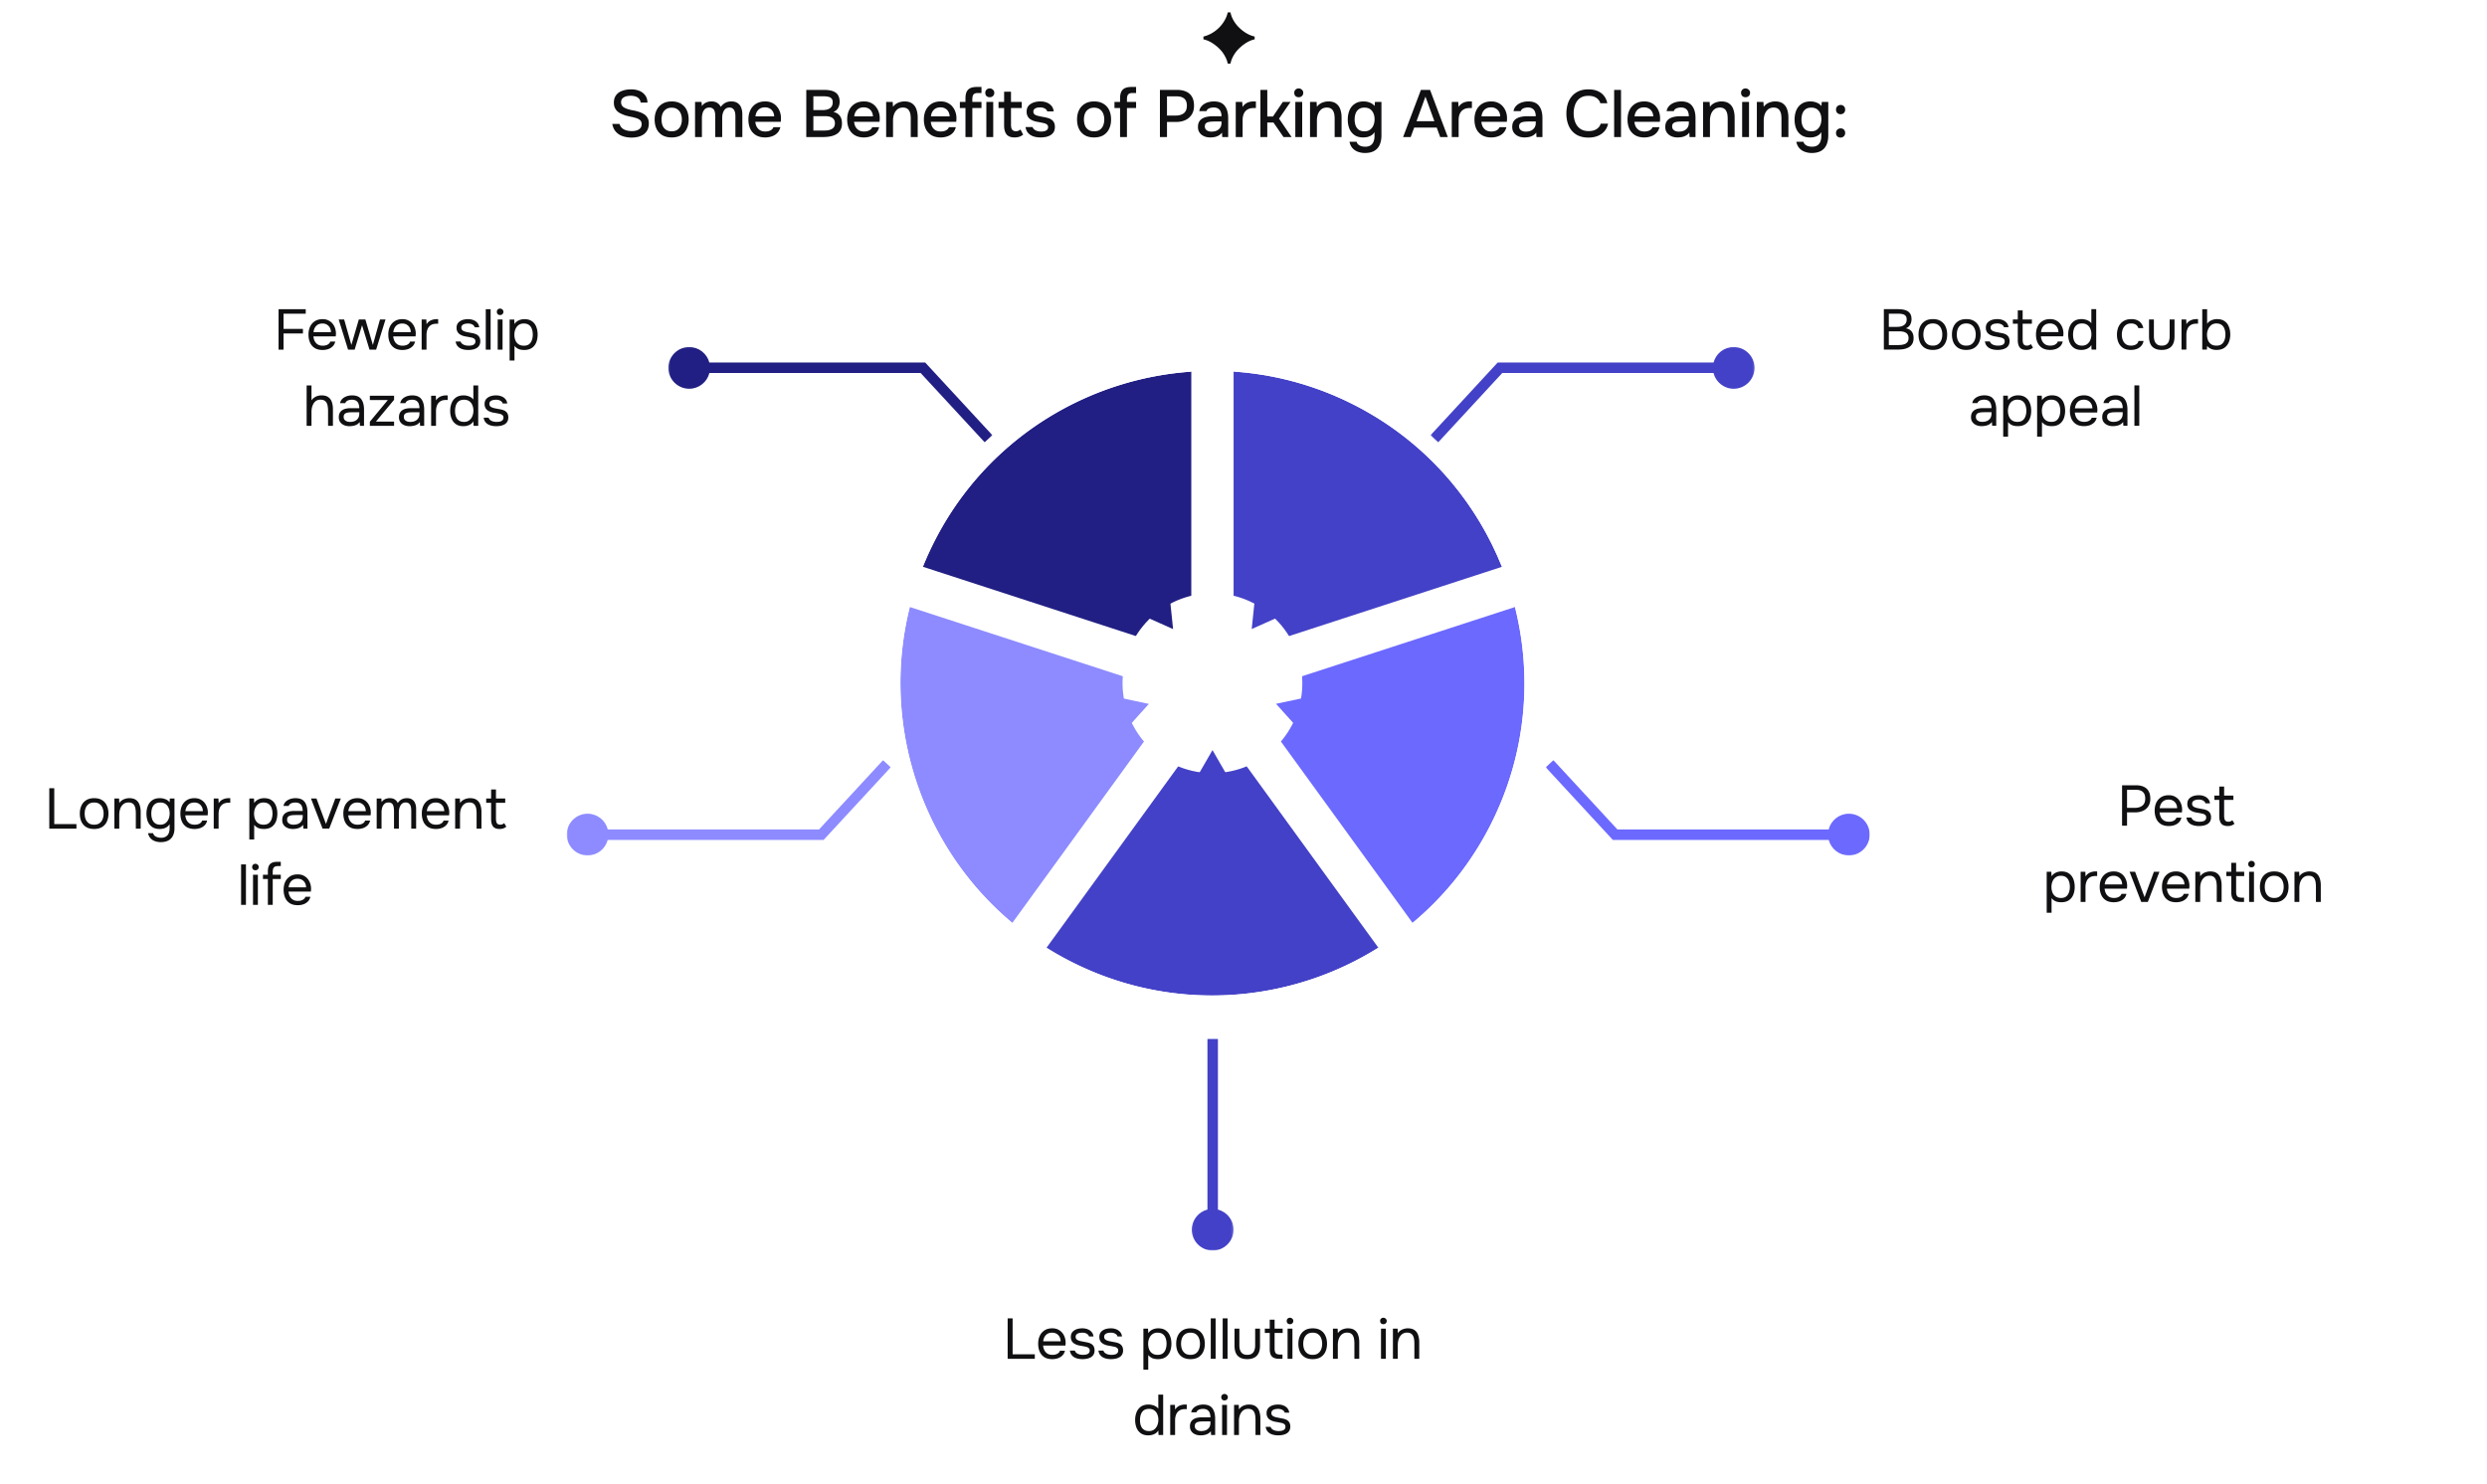 <svg xmlns="http://www.w3.org/2000/svg" width="1044" height="623" fill="none" viewBox="0 0 1044 623"><mask id="mask0_183_1247" width="18" height="91" x="500" y="435" maskUnits="userSpaceOnUse" style="mask-type:luminance"><path fill="#fff" d="M500.057 435.894v89.251h17.797v-89.251h-17.797Z"/></mask><g mask="url(#mask0_183_1247)"><path fill="#4341C7" d="M511.26 436.148v71.687c3.772.977 6.561 4.387 6.561 8.46 0 4.831-3.922 8.749-8.759 8.749-4.836 0-8.755-3.918-8.755-8.749 0-4.073 2.789-7.483 6.56-8.46v-71.687h4.393Z"/></g><path fill="#101012" d="M515.37 26.712c-.205-1.213-.747-2.52-1.624-3.92-.877-1.419-2.128-2.735-3.752-3.948-1.605-1.213-3.211-1.988-4.816-2.324v-1.176c1.587-.373 3.108-1.064 4.564-2.072a14.48 14.48 0 0 0 3.696-3.696c1.008-1.475 1.652-2.93 1.932-4.368h1.176c.168.933.504 1.895 1.008 2.884a14.18 14.18 0 0 0 1.932 2.8 17.29 17.29 0 0 0 2.688 2.38c1.475 1.046 2.977 1.736 4.508 2.072v1.176c-1.027.206-2.091.625-3.192 1.26a16.819 16.819 0 0 0-3.024 2.268c-.933.859-1.699 1.764-2.296 2.716-.877 1.4-1.419 2.716-1.624 3.948h-1.176ZM265.115 57.76c-1.288 0-2.502-.186-3.64-.56a6.745 6.745 0 0 1-2.884-1.82c-.784-.84-1.307-1.95-1.568-3.332h3.052c.242.784.634 1.4 1.176 1.848.541.43 1.166.728 1.876.896a9.685 9.685 0 0 0 2.184.252 6.45 6.45 0 0 0 1.932-.28c.616-.187 1.12-.495 1.512-.924.392-.43.588-.99.588-1.68 0-.522-.103-.952-.308-1.288a2.287 2.287 0 0 0-.868-.812 4.536 4.536 0 0 0-1.288-.532 16.205 16.205 0 0 0-1.876-.476c-.654-.13-1.307-.28-1.96-.448a10.69 10.69 0 0 1-1.792-.644c-.467-.187-.924-.41-1.372-.672a5.128 5.128 0 0 1-1.12-.98 5.135 5.135 0 0 1-.784-1.372c-.187-.523-.28-1.12-.28-1.792 0-.896.14-1.661.42-2.296a5.058 5.058 0 0 1 1.148-1.596 5.53 5.53 0 0 1 1.652-1.008 8.963 8.963 0 0 1 1.988-.56c.69-.112 1.362-.168 2.016-.168 1.194 0 2.296.187 3.304.56a5.613 5.613 0 0 1 2.492 1.792c.672.803 1.036 1.867 1.092 3.192h-2.884c-.075-.71-.318-1.27-.728-1.68a3.1 3.1 0 0 0-1.484-.896 6.353 6.353 0 0 0-1.904-.28c-.486 0-.971.047-1.456.14a4.069 4.069 0 0 0-1.344.448c-.392.206-.71.486-.952.84-.224.355-.336.794-.336 1.316 0 .448.093.85.28 1.204.186.336.448.626.784.868.354.224.746.42 1.176.588.784.299 1.642.532 2.576.7.933.15 1.81.364 2.632.644.597.187 1.157.42 1.68.7.522.261.97.588 1.344.98.373.373.662.822.868 1.344.205.504.308 1.092.308 1.764 0 1.102-.196 2.044-.588 2.828a4.956 4.956 0 0 1-1.596 1.848 7.125 7.125 0 0 1-2.324 1.036c-.878.206-1.792.308-2.744.308Zm16.835-.056c-1.53 0-2.828-.308-3.892-.924a6.223 6.223 0 0 1-2.436-2.66c-.541-1.139-.812-2.454-.812-3.948 0-1.512.28-2.828.84-3.948a6.224 6.224 0 0 1 2.436-2.66c1.064-.653 2.362-.98 3.892-.98 1.531 0 2.828.327 3.892.98a6.048 6.048 0 0 1 2.408 2.66c.542 1.139.812 2.464.812 3.976 0 1.475-.28 2.781-.84 3.92a6.047 6.047 0 0 1-2.408 2.66c-1.045.616-2.342.924-3.892.924Zm0-2.576c1.008 0 1.82-.224 2.436-.672a3.92 3.92 0 0 0 1.4-1.792 6.789 6.789 0 0 0 .448-2.492c0-.896-.149-1.717-.448-2.464a3.92 3.92 0 0 0-1.4-1.792c-.616-.466-1.428-.7-2.436-.7-.989 0-1.801.233-2.436.7a3.933 3.933 0 0 0-1.4 1.792c-.28.747-.42 1.568-.42 2.464 0 .915.14 1.745.42 2.492a3.932 3.932 0 0 0 1.4 1.792c.635.448 1.447.672 2.436.672Zm9.82 2.408V42.78h2.716l.168 1.736c.336-.485.709-.858 1.12-1.12.429-.28.887-.485 1.372-.616.485-.13.98-.196 1.484-.196.989 0 1.801.205 2.436.616.653.41 1.157.97 1.512 1.68a5.554 5.554 0 0 1 1.204-1.26 4.544 4.544 0 0 1 1.484-.784 5.825 5.825 0 0 1 1.736-.252c1.101 0 1.988.243 2.66.728a3.863 3.863 0 0 1 1.484 1.904c.317.803.476 1.727.476 2.772v9.548h-2.912v-8.4c0-.448-.019-.896-.056-1.344a3.586 3.586 0 0 0-.336-1.26 2.211 2.211 0 0 0-.756-.98c-.317-.261-.775-.392-1.372-.392-.579 0-1.064.13-1.456.392a3.04 3.04 0 0 0-.924 1.064c-.224.43-.392.896-.504 1.4a8.317 8.317 0 0 0-.14 1.512v8.008h-2.912v-8.428c0-.43-.019-.868-.056-1.316a4.593 4.593 0 0 0-.28-1.26 1.972 1.972 0 0 0-.756-.98c-.336-.261-.793-.392-1.372-.392-.84 0-1.493.243-1.96.728-.448.467-.756 1.046-.924 1.736a7.964 7.964 0 0 0-.252 1.932v7.98h-2.884Zm29.458.168c-1.549 0-2.846-.317-3.892-.952a6.139 6.139 0 0 1-2.38-2.632c-.522-1.139-.784-2.445-.784-3.92 0-1.493.271-2.81.812-3.948a6.466 6.466 0 0 1 2.408-2.688c1.064-.653 2.343-.98 3.836-.98 1.139 0 2.128.215 2.968.644.84.41 1.531.97 2.072 1.68a7.05 7.05 0 0 1 1.232 2.38c.262.859.374 1.755.336 2.688 0 .206-.009.401-.028.588l-.056.588h-10.668c.056.747.243 1.428.56 2.044a3.96 3.96 0 0 0 1.4 1.484c.598.355 1.335.532 2.212.532.486 0 .952-.056 1.4-.168.467-.13.878-.326 1.232-.588.374-.28.635-.635.784-1.064h2.912c-.242.99-.681 1.81-1.316 2.464-.616.635-1.372 1.102-2.268 1.4a8.539 8.539 0 0 1-2.772.448Zm-4.088-8.848h7.84c-.018-.728-.186-1.372-.504-1.932a3.376 3.376 0 0 0-1.316-1.344c-.56-.336-1.232-.504-2.016-.504-.858 0-1.577.178-2.156.532-.56.355-.998.822-1.316 1.4a4.726 4.726 0 0 0-.532 1.848Zm21.326 8.68V37.74h7.532c.952 0 1.82.084 2.604.252.803.15 1.493.42 2.072.812a3.539 3.539 0 0 1 1.316 1.54c.317.635.476 1.438.476 2.408 0 .952-.215 1.81-.644 2.576-.429.747-1.083 1.307-1.96 1.68 1.176.261 2.063.793 2.66 1.596.616.803.924 1.858.924 3.164 0 1.12-.205 2.053-.616 2.8a4.565 4.565 0 0 1-1.708 1.764c-.728.43-1.568.737-2.52.924-.952.187-1.969.28-3.052.28h-7.084Zm2.968-2.716h4.228c.56 0 1.12-.028 1.68-.084a5.662 5.662 0 0 0 1.54-.42 2.562 2.562 0 0 0 1.148-.924c.299-.41.448-.961.448-1.652 0-.579-.112-1.055-.336-1.428a2.508 2.508 0 0 0-.896-.924 3.925 3.925 0 0 0-1.316-.476 7.989 7.989 0 0 0-1.512-.14h-4.984v6.048Zm0-8.596h3.752a8.3 8.3 0 0 0 1.736-.168 3.935 3.935 0 0 0 1.4-.56 2.64 2.64 0 0 0 .896-.98c.224-.41.336-.905.336-1.484.019-.765-.149-1.325-.504-1.68-.336-.373-.793-.616-1.372-.728a8.651 8.651 0 0 0-1.904-.196h-4.34v5.796Zm21.255 11.48c-1.549 0-2.847-.317-3.892-.952a6.132 6.132 0 0 1-2.38-2.632c-.523-1.139-.784-2.445-.784-3.92 0-1.493.271-2.81.812-3.948a6.466 6.466 0 0 1 2.408-2.688c1.064-.653 2.343-.98 3.836-.98 1.139 0 2.128.215 2.968.644.84.41 1.531.97 2.072 1.68a7.05 7.05 0 0 1 1.232 2.38c.261.859.373 1.755.336 2.688 0 .206-.009.401-.028.588-.019.187-.037.383-.056.588h-10.668c.056.747.243 1.428.56 2.044a3.96 3.96 0 0 0 1.4 1.484c.597.355 1.335.532 2.212.532.485 0 .952-.056 1.4-.168.467-.13.877-.326 1.232-.588.373-.28.635-.635.784-1.064h2.912c-.243.99-.681 1.81-1.316 2.464-.616.635-1.372 1.102-2.268 1.4a8.539 8.539 0 0 1-2.772.448Zm-4.088-8.848h7.84c-.019-.728-.187-1.372-.504-1.932a3.376 3.376 0 0 0-1.316-1.344c-.56-.336-1.232-.504-2.016-.504-.859 0-1.577.178-2.156.532-.56.355-.999.822-1.316 1.4a4.709 4.709 0 0 0-.532 1.848Zm13.39 8.68V42.78h2.744l.14 2.072c.374-.541.822-.97 1.344-1.288a5.607 5.607 0 0 1 1.68-.728 6.405 6.405 0 0 1 1.736-.252c1.419 0 2.53.308 3.332.924.822.597 1.4 1.41 1.736 2.436.355 1.008.532 2.156.532 3.444v8.148h-2.912v-7.56c0-.597-.037-1.185-.112-1.764a4.362 4.362 0 0 0-.476-1.54 2.526 2.526 0 0 0-.98-1.092c-.429-.28-1.008-.42-1.736-.42-.896 0-1.652.243-2.268.728-.616.486-1.082 1.139-1.4 1.96-.317.822-.476 1.745-.476 2.772v6.916h-2.884Zm22.896.168c-1.549 0-2.847-.317-3.892-.952a6.132 6.132 0 0 1-2.38-2.632c-.523-1.139-.784-2.445-.784-3.92 0-1.493.271-2.81.812-3.948a6.466 6.466 0 0 1 2.408-2.688c1.064-.653 2.343-.98 3.836-.98 1.139 0 2.128.215 2.968.644.84.41 1.531.97 2.072 1.68a7.05 7.05 0 0 1 1.232 2.38c.261.859.373 1.755.336 2.688 0 .206-.009.401-.028.588-.019.187-.037.383-.056.588h-10.668c.056.747.243 1.428.56 2.044a3.96 3.96 0 0 0 1.4 1.484c.597.355 1.335.532 2.212.532.485 0 .952-.056 1.4-.168.467-.13.877-.326 1.232-.588.373-.28.635-.635.784-1.064h2.912c-.243.99-.681 1.81-1.316 2.464-.616.635-1.372 1.102-2.268 1.4a8.539 8.539 0 0 1-2.772.448Zm-4.088-8.848h7.84c-.019-.728-.187-1.372-.504-1.932a3.376 3.376 0 0 0-1.316-1.344c-.56-.336-1.232-.504-2.016-.504-.859 0-1.577.178-2.156.532-.56.355-.999.822-1.316 1.4a4.709 4.709 0 0 0-.532 1.848Zm14.489 8.68v-12.18h-2.352V42.78h2.352v-1.484c0-1.12.158-2.025.476-2.716a3.224 3.224 0 0 1 1.54-1.568c.709-.336 1.633-.504 2.772-.504h1.932v2.548h-1.596c-.579 0-1.036.103-1.372.308-.318.187-.542.476-.672.868-.131.373-.196.83-.196 1.372v1.176h3.836v2.576h-3.836v12.18h-2.884Zm8.766 0V42.78h2.884v14.756h-2.884Zm1.428-16.716c-.56 0-1.018-.168-1.372-.504-.336-.355-.504-.803-.504-1.344s.177-.98.532-1.316c.354-.355.802-.532 1.344-.532.504 0 .942.177 1.316.532.392.336.588.775.588 1.316s-.187.99-.56 1.344c-.355.336-.803.504-1.344.504Zm10.457 16.884c-1.587 0-2.726-.43-3.416-1.288-.672-.877-1.008-2.1-1.008-3.668v-7.392h-2.352V42.78h2.352v-4.284h2.884v4.284h4.508v2.576h-4.508v6.916c0 .523.046.999.14 1.428.112.43.317.765.616 1.008.298.243.728.373 1.288.392.429 0 .802-.075 1.12-.224.336-.15.606-.317.812-.504l1.12 2.156c-.355.28-.728.514-1.12.7-.374.168-.766.29-1.176.364a7.032 7.032 0 0 1-1.26.112Zm10.871 0c-.69 0-1.381-.065-2.072-.196a6.313 6.313 0 0 1-1.932-.7 4.742 4.742 0 0 1-1.512-1.344c-.41-.578-.672-1.288-.784-2.128h2.94c.15.448.411.812.784 1.092.392.28.822.486 1.288.616.486.13.962.196 1.428.196.28 0 .588-.019.924-.056a3.623 3.623 0 0 0 1.008-.252 2 2 0 0 0 .784-.56c.206-.261.308-.606.308-1.036 0-.336-.093-.616-.28-.84-.168-.224-.41-.401-.728-.532a3.954 3.954 0 0 0-1.092-.336 58.724 58.724 0 0 0-2.716-.532c-.952-.186-1.792-.504-2.52-.952a4.225 4.225 0 0 1-.7-.56 3.703 3.703 0 0 1-.868-1.652 4.557 4.557 0 0 1-.112-1.036c0-.765.15-1.419.448-1.96.318-.541.747-.98 1.288-1.316a5.89 5.89 0 0 1 1.848-.784 9.216 9.216 0 0 1 2.184-.252c.99 0 1.886.159 2.688.476a4.93 4.93 0 0 1 1.988 1.4c.523.616.831 1.39.924 2.324h-2.716c-.112-.504-.438-.905-.98-1.204-.522-.317-1.185-.476-1.988-.476-.28 0-.588.019-.924.056a3.248 3.248 0 0 0-.924.252c-.298.13-.541.318-.728.56-.186.224-.28.523-.28.896 0 .355.084.654.252.896.187.243.448.439.784.588.355.15.756.27 1.204.364.635.15 1.316.29 2.044.42.747.13 1.354.27 1.82.42.616.168 1.139.41 1.568.728.448.318.784.719 1.008 1.204.243.486.364 1.074.364 1.764 0 .896-.177 1.633-.532 2.212a3.942 3.942 0 0 1-1.428 1.344 5.962 5.962 0 0 1-1.96.7c-.709.13-1.409.196-2.1.196Zm22.461 0c-1.53 0-2.828-.308-3.892-.924a6.223 6.223 0 0 1-2.436-2.66c-.541-1.139-.812-2.454-.812-3.948 0-1.512.28-2.828.84-3.948a6.224 6.224 0 0 1 2.436-2.66c1.064-.653 2.362-.98 3.892-.98 1.531 0 2.828.327 3.892.98a6.048 6.048 0 0 1 2.408 2.66c.542 1.139.812 2.464.812 3.976 0 1.475-.28 2.781-.84 3.92a6.047 6.047 0 0 1-2.408 2.66c-1.045.616-2.342.924-3.892.924Zm0-2.576c1.008 0 1.82-.224 2.436-.672a3.92 3.92 0 0 0 1.4-1.792 6.789 6.789 0 0 0 .448-2.492c0-.896-.149-1.717-.448-2.464a3.92 3.92 0 0 0-1.4-1.792c-.616-.466-1.428-.7-2.436-.7-.989 0-1.801.233-2.436.7a3.933 3.933 0 0 0-1.4 1.792c-.28.747-.42 1.568-.42 2.464 0 .915.14 1.745.42 2.492a3.932 3.932 0 0 0 1.4 1.792c.635.448 1.447.672 2.436.672Zm10.919 2.408v-12.18h-2.352V42.78h2.352v-1.484c0-1.12.158-2.025.476-2.716a3.224 3.224 0 0 1 1.54-1.568c.709-.336 1.633-.504 2.772-.504h1.932v2.548h-1.596c-.579 0-1.036.103-1.372.308-.318.187-.542.476-.672.868-.131.373-.196.83-.196 1.372v1.176h3.836v2.576h-3.836v12.18h-2.884Zm16.729 0V37.74h7.14c1.475 0 2.744.233 3.808.7 1.083.467 1.914 1.195 2.492 2.184.579.97.868 2.23.868 3.78 0 1.493-.336 2.744-1.008 3.752-.653 1.008-1.549 1.773-2.688 2.296-1.138.504-2.436.756-3.892.756h-3.752v6.328h-2.968Zm2.968-9.016h3.64c1.419 0 2.558-.327 3.416-.98.859-.672 1.288-1.745 1.288-3.22 0-1.288-.354-2.25-1.064-2.884-.709-.653-1.782-.98-3.22-.98h-4.06v8.064Zm18.205 9.184a7.623 7.623 0 0 1-1.96-.252 5.45 5.45 0 0 1-1.652-.812 4.364 4.364 0 0 1-1.176-1.372c-.28-.56-.42-1.213-.42-1.96 0-.896.168-1.633.504-2.212a3.65 3.65 0 0 1 1.4-1.372 5.969 5.969 0 0 1 1.988-.7c.765-.15 1.558-.224 2.38-.224h3.612c0-.728-.112-1.362-.336-1.904a2.599 2.599 0 0 0-1.064-1.288c-.467-.317-1.092-.476-1.876-.476a5.3 5.3 0 0 0-1.344.168 2.767 2.767 0 0 0-1.064.476 1.696 1.696 0 0 0-.616.896h-3.024c.112-.71.364-1.316.756-1.82a4.827 4.827 0 0 1 1.456-1.288 6.565 6.565 0 0 1 1.848-.728 8.394 8.394 0 0 1 2.044-.252c2.128 0 3.658.625 4.592 1.876.952 1.232 1.428 2.93 1.428 5.096v7.98h-2.492l-.112-1.876a4.314 4.314 0 0 1-1.54 1.316 5.798 5.798 0 0 1-1.736.588 10.08 10.08 0 0 1-1.596.14Zm.448-2.436c.84 0 1.577-.14 2.212-.42.634-.298 1.129-.718 1.484-1.26.354-.56.532-1.213.532-1.96v-.616h-2.632c-.542 0-1.074.019-1.596.056a5.495 5.495 0 0 0-1.4.224 2.097 2.097 0 0 0-1.008.588c-.243.28-.364.681-.364 1.204 0 .504.13.915.392 1.232.261.317.606.56 1.036.728.429.15.877.224 1.344.224Zm10.208 2.268V42.78h2.716l.14 2.128c.374-.578.803-1.036 1.288-1.372a4.971 4.971 0 0 1 1.596-.728 7.263 7.263 0 0 1 1.82-.224H527.204v2.772h-.896c-1.064 0-1.95.215-2.66.644a3.91 3.91 0 0 0-1.54 1.792c-.317.765-.476 1.643-.476 2.632v7.112h-2.884Zm10.357 0V37.74h2.884v11.172h2.38l4.144-6.132h3.248l-4.844 7.028 5.264 7.728h-3.388l-4.2-6.076h-2.604v6.076h-2.884Zm14.65 0V42.78h2.884v14.756h-2.884Zm1.428-16.716c-.56 0-1.018-.168-1.372-.504-.336-.355-.504-.803-.504-1.344s.177-.98.532-1.316c.354-.355.802-.532 1.344-.532.504 0 .942.177 1.316.532.392.336.588.775.588 1.316s-.187.99-.56 1.344c-.355.336-.803.504-1.344.504Zm4.745 16.716V42.78h2.744l.14 2.072a4.4 4.4 0 0 1 1.344-1.288 5.607 5.607 0 0 1 1.68-.728 6.4 6.4 0 0 1 1.736-.252c1.419 0 2.529.308 3.332.924.821.597 1.4 1.41 1.736 2.436.355 1.008.532 2.156.532 3.444v8.148h-2.912v-7.56c0-.597-.037-1.185-.112-1.764a4.383 4.383 0 0 0-.476-1.54 2.532 2.532 0 0 0-.98-1.092c-.429-.28-1.008-.42-1.736-.42-.896 0-1.652.243-2.268.728-.616.486-1.083 1.139-1.4 1.96-.317.822-.476 1.745-.476 2.772v6.916h-2.884Zm23.036 6.692a8.225 8.225 0 0 1-2.912-.504 5.491 5.491 0 0 1-2.296-1.54c-.616-.69-1.036-1.577-1.26-2.66h2.996c.13.504.382.905.756 1.204.373.317.812.541 1.316.672.504.13 1.008.196 1.512.196.952 0 1.717-.196 2.296-.588a3.188 3.188 0 0 0 1.232-1.596c.261-.653.392-1.4.392-2.24v-1.708c-.318.541-.738.98-1.26 1.316a5.605 5.605 0 0 1-1.68.728 8.111 8.111 0 0 1-1.792.196c-1.512 0-2.744-.336-3.696-1.008-.952-.672-1.662-1.568-2.128-2.688-.448-1.139-.672-2.399-.672-3.78 0-1.419.233-2.706.7-3.864.485-1.157 1.222-2.072 2.212-2.744.989-.69 2.24-1.036 3.752-1.036.877 0 1.726.159 2.548.476a4.593 4.593 0 0 1 2.044 1.456l.168-1.736h2.716v14.056c0 1.512-.243 2.819-.728 3.92-.486 1.12-1.242 1.979-2.268 2.576-1.027.597-2.343.896-3.948.896Zm-.168-9.1c.933 0 1.708-.224 2.324-.672a4.282 4.282 0 0 0 1.428-1.848c.317-.765.476-1.605.476-2.52 0-.933-.159-1.764-.476-2.492-.318-.746-.784-1.334-1.4-1.764-.616-.43-1.41-.644-2.38-.644-1.008 0-1.811.233-2.408.7-.598.448-1.036 1.055-1.316 1.82-.262.747-.392 1.578-.392 2.492 0 .933.14 1.773.42 2.52.28.747.718 1.335 1.316 1.764.616.43 1.418.644 2.408.644ZM589 57.536l7.476-19.796h3.836l7.448 19.796h-3.192l-1.456-3.976h-9.464l-1.456 3.976H589Zm5.628-6.636h7.504l-3.752-10.332-3.752 10.332Zm14.801 6.636V42.78h2.716l.14 2.128c.373-.578.803-1.036 1.288-1.372a4.952 4.952 0 0 1 1.596-.728 7.258 7.258 0 0 1 1.82-.224H617.885v2.772h-.896c-1.064 0-1.951.215-2.66.644a3.903 3.903 0 0 0-1.54 1.792c-.317.765-.476 1.643-.476 2.632v7.112h-2.884Zm16.579.168c-1.549 0-2.846-.317-3.892-.952a6.139 6.139 0 0 1-2.38-2.632c-.522-1.139-.784-2.445-.784-3.92 0-1.493.271-2.81.812-3.948a6.466 6.466 0 0 1 2.408-2.688c1.064-.653 2.343-.98 3.836-.98 1.139 0 2.128.215 2.968.644.84.41 1.531.97 2.072 1.68a7.05 7.05 0 0 1 1.232 2.38c.262.859.374 1.755.336 2.688 0 .206-.009.401-.028.588l-.056.588h-10.668c.056.747.243 1.428.56 2.044a3.96 3.96 0 0 0 1.4 1.484c.598.355 1.335.532 2.212.532.486 0 .952-.056 1.4-.168.467-.13.878-.326 1.232-.588.374-.28.635-.635.784-1.064h2.912c-.242.99-.681 1.81-1.316 2.464-.616.635-1.372 1.102-2.268 1.4a8.539 8.539 0 0 1-2.772.448Zm-4.088-8.848h7.84c-.018-.728-.186-1.372-.504-1.932a3.376 3.376 0 0 0-1.316-1.344c-.56-.336-1.232-.504-2.016-.504-.858 0-1.577.178-2.156.532-.56.355-.998.822-1.316 1.4a4.726 4.726 0 0 0-.532 1.848Zm18.094 8.848a7.629 7.629 0 0 1-1.96-.252 5.462 5.462 0 0 1-1.652-.812 4.39 4.39 0 0 1-1.176-1.372c-.28-.56-.42-1.213-.42-1.96 0-.896.168-1.633.504-2.212a3.664 3.664 0 0 1 1.4-1.372 5.985 5.985 0 0 1 1.988-.7c.766-.15 1.559-.224 2.38-.224h3.612c0-.728-.112-1.362-.336-1.904a2.594 2.594 0 0 0-1.064-1.288c-.466-.317-1.092-.476-1.876-.476a5.31 5.31 0 0 0-1.344.168 2.78 2.78 0 0 0-1.064.476 1.701 1.701 0 0 0-.616.896h-3.024c.112-.71.364-1.316.756-1.82a4.839 4.839 0 0 1 1.456-1.288 6.589 6.589 0 0 1 1.848-.728 8.4 8.4 0 0 1 2.044-.252c2.128 0 3.659.625 4.592 1.876.952 1.232 1.428 2.93 1.428 5.096v7.98h-2.492l-.112-1.876a4.297 4.297 0 0 1-1.54 1.316 5.78 5.78 0 0 1-1.736.588c-.578.093-1.11.14-1.596.14Zm.448-2.436c.84 0 1.578-.14 2.212-.42.635-.298 1.13-.718 1.484-1.26.355-.56.532-1.213.532-1.96v-.616h-2.632c-.541 0-1.073.019-1.596.056-.504.019-.97.093-1.4.224-.41.112-.746.308-1.008.588-.242.28-.364.681-.364 1.204 0 .504.131.915.392 1.232.262.317.607.56 1.036.728.43.15.878.224 1.344.224Zm26.321 2.492c-2.035 0-3.743-.43-5.124-1.288-1.363-.858-2.39-2.044-3.08-3.556-.691-1.512-1.036-3.257-1.036-5.236 0-1.978.345-3.733 1.036-5.264.709-1.53 1.745-2.725 3.108-3.584 1.381-.877 3.089-1.316 5.124-1.316 1.474 0 2.762.243 3.864.728 1.101.467 1.988 1.139 2.66 2.016.69.859 1.148 1.886 1.372 3.08h-2.912c-.28-.952-.85-1.708-1.708-2.268-.859-.56-1.96-.84-3.304-.84-1.494 0-2.698.346-3.612 1.036-.896.69-1.55 1.596-1.96 2.716-.411 1.102-.616 2.296-.616 3.584 0 1.326.214 2.558.644 3.696.429 1.139 1.11 2.053 2.044 2.744.933.69 2.128 1.036 3.584 1.036.896 0 1.689-.121 2.38-.364.69-.261 1.269-.625 1.736-1.092a3.796 3.796 0 0 0 .952-1.68h3.108c-.243 1.213-.738 2.259-1.484 3.136-.747.878-1.69 1.55-2.828 2.016-1.139.467-2.455.7-3.948.7Zm10.809-.224V37.74h2.884v19.796h-2.884Zm12.669.168c-1.55 0-2.847-.317-3.892-.952a6.126 6.126 0 0 1-2.38-2.632c-.523-1.139-.784-2.445-.784-3.92 0-1.493.27-2.81.812-3.948a6.459 6.459 0 0 1 2.408-2.688c1.064-.653 2.342-.98 3.836-.98 1.138 0 2.128.215 2.968.644.84.41 1.53.97 2.072 1.68.56.71.97 1.503 1.232 2.38.261.859.373 1.755.336 2.688 0 .206-.01.401-.028.588-.019.187-.038.383-.056.588h-10.668c.056.747.242 1.428.56 2.044.336.616.802 1.11 1.4 1.484.597.355 1.334.532 2.212.532.485 0 .952-.056 1.4-.168.466-.13.877-.326 1.232-.588.373-.28.634-.635.784-1.064h2.912c-.243.99-.682 1.81-1.316 2.464-.616.635-1.372 1.102-2.268 1.4a8.547 8.547 0 0 1-2.772.448Zm-4.088-8.848h7.84c-.019-.728-.187-1.372-.504-1.932a3.383 3.383 0 0 0-1.316-1.344c-.56-.336-1.232-.504-2.016-.504-.859 0-1.578.178-2.156.532-.56.355-.999.822-1.316 1.4a4.709 4.709 0 0 0-.532 1.848Zm18.094 8.848a7.623 7.623 0 0 1-1.96-.252 5.45 5.45 0 0 1-1.652-.812 4.364 4.364 0 0 1-1.176-1.372c-.28-.56-.42-1.213-.42-1.96 0-.896.168-1.633.504-2.212a3.65 3.65 0 0 1 1.4-1.372 5.969 5.969 0 0 1 1.988-.7c.765-.15 1.558-.224 2.38-.224h3.612c0-.728-.112-1.362-.336-1.904a2.599 2.599 0 0 0-1.064-1.288c-.467-.317-1.092-.476-1.876-.476a5.3 5.3 0 0 0-1.344.168 2.767 2.767 0 0 0-1.064.476 1.696 1.696 0 0 0-.616.896h-3.024c.112-.71.364-1.316.756-1.82a4.827 4.827 0 0 1 1.456-1.288 6.565 6.565 0 0 1 1.848-.728 8.394 8.394 0 0 1 2.044-.252c2.128 0 3.658.625 4.592 1.876.952 1.232 1.428 2.93 1.428 5.096v7.98h-2.492l-.112-1.876a4.314 4.314 0 0 1-1.54 1.316 5.798 5.798 0 0 1-1.736.588 10.08 10.08 0 0 1-1.596.14Zm.448-2.436c.84 0 1.577-.14 2.212-.42.634-.298 1.129-.718 1.484-1.26.354-.56.532-1.213.532-1.96v-.616h-2.632c-.542 0-1.074.019-1.596.056a5.495 5.495 0 0 0-1.4.224 2.097 2.097 0 0 0-1.008.588c-.243.28-.364.681-.364 1.204 0 .504.13.915.392 1.232.261.317.606.56 1.036.728.429.15.877.224 1.344.224Zm10.208 2.268V42.78h2.744l.14 2.072c.374-.541.822-.97 1.344-1.288a5.607 5.607 0 0 1 1.68-.728 6.405 6.405 0 0 1 1.736-.252c1.419 0 2.53.308 3.332.924.822.597 1.4 1.41 1.736 2.436.355 1.008.532 2.156.532 3.444v8.148h-2.912v-7.56c0-.597-.037-1.185-.112-1.764a4.362 4.362 0 0 0-.476-1.54 2.526 2.526 0 0 0-.98-1.092c-.429-.28-1.008-.42-1.736-.42-.896 0-1.652.243-2.268.728-.616.486-1.082 1.139-1.4 1.96-.317.822-.476 1.745-.476 2.772v6.916h-2.884Zm16.4 0V42.78h2.884v14.756h-2.884Zm1.428-16.716c-.56 0-1.017-.168-1.372-.504-.336-.355-.504-.803-.504-1.344s.177-.98.532-1.316c.355-.355.803-.532 1.344-.532.504 0 .943.177 1.316.532.392.336.588.775.588 1.316s-.187.99-.56 1.344c-.355.336-.803.504-1.344.504Zm4.745 16.716V42.78h2.744l.14 2.072c.374-.541.822-.97 1.344-1.288a5.607 5.607 0 0 1 1.68-.728 6.405 6.405 0 0 1 1.736-.252c1.419 0 2.53.308 3.332.924.822.597 1.4 1.41 1.736 2.436.355 1.008.532 2.156.532 3.444v8.148h-2.912v-7.56c0-.597-.037-1.185-.112-1.764a4.362 4.362 0 0 0-.476-1.54 2.526 2.526 0 0 0-.98-1.092c-.429-.28-1.008-.42-1.736-.42-.896 0-1.652.243-2.268.728-.616.486-1.082 1.139-1.4 1.96-.317.822-.476 1.745-.476 2.772v6.916h-2.884Zm23.036 6.692a8.23 8.23 0 0 1-2.912-.504 5.497 5.497 0 0 1-2.296-1.54c-.616-.69-1.036-1.577-1.26-2.66h2.996c.131.504.383.905.756 1.204.373.317.812.541 1.316.672.504.13 1.008.196 1.512.196.952 0 1.717-.196 2.296-.588a3.182 3.182 0 0 0 1.232-1.596c.261-.653.392-1.4.392-2.24v-1.708c-.317.541-.737.98-1.26 1.316a5.605 5.605 0 0 1-1.68.728 8.111 8.111 0 0 1-1.792.196c-1.512 0-2.744-.336-3.696-1.008-.952-.672-1.661-1.568-2.128-2.688-.448-1.139-.672-2.399-.672-3.78 0-1.419.233-2.706.7-3.864.485-1.157 1.223-2.072 2.212-2.744.989-.69 2.24-1.036 3.752-1.036.877 0 1.727.159 2.548.476a4.588 4.588 0 0 1 2.044 1.456l.168-1.736h2.716v14.056c0 1.512-.243 2.819-.728 3.92-.485 1.12-1.241 1.979-2.268 2.576-1.027.597-2.343.896-3.948.896Zm-.168-9.1c.933 0 1.708-.224 2.324-.672a4.267 4.267 0 0 0 1.428-1.848c.317-.765.476-1.605.476-2.52 0-.933-.159-1.764-.476-2.492-.317-.746-.784-1.334-1.4-1.764-.616-.43-1.409-.644-2.38-.644-1.008 0-1.811.233-2.408.7-.597.448-1.036 1.055-1.316 1.82-.261.747-.392 1.578-.392 2.492 0 .933.14 1.773.42 2.52.28.747.719 1.335 1.316 1.764.616.43 1.419.644 2.408.644Zm12.273-7.168c-.541 0-.999-.177-1.372-.532-.355-.354-.532-.821-.532-1.4 0-.392.084-.728.252-1.008a1.8 1.8 0 0 1 .7-.7c.299-.168.625-.252.98-.252.56 0 1.017.187 1.372.56.355.355.532.822.532 1.4 0 .598-.187 1.074-.56 1.428-.373.336-.831.504-1.372.504Zm0 9.8c-.541 0-.999-.168-1.372-.504-.355-.355-.532-.821-.532-1.4 0-.41.084-.756.252-1.036a1.62 1.62 0 0 1 .7-.672c.299-.168.625-.252.98-.252.56 0 1.017.178 1.372.532.355.355.532.822.532 1.4 0 .579-.187 1.045-.56 1.4-.373.355-.831.532-1.372.532Z"/><g clip-path="url(#clip0_183_1247)"><path fill="#fff" fill-rule="evenodd" d="M573.455 162.597c-34.281-17.813-72.544-20.024-106.692-9.214-34.135 10.811-64.132 34.631-81.892 68.883-17.793 34.319-20.013 72.625-9.203 106.81 10.798 34.173 34.593 64.204 68.807 81.983 34.281 17.812 72.544 20.035 106.691 9.213 34.136-10.811 64.133-34.631 81.893-68.883 17.792-34.319 20.013-72.624 9.203-106.809-10.799-34.163-34.593-64.193-68.807-81.983Z" clip-rule="evenodd"/><path fill="#8D8BFF" fill-rule="evenodd" d="m494.618 291.496-112.704-36.653a131.035 131.035 0 0 0-3.458 20.616c-1.495 17.321.502 34.643 5.656 50.959 5.165 16.327 13.475 31.627 24.62 44.917a128.979 128.979 0 0 0 16.209 16.171l69.677-96.01Z" clip-rule="evenodd"/><path fill="#4341C7" fill-rule="evenodd" d="m508.965 301.938-69.654 95.976a129.896 129.896 0 0 0 9.214 5.271c15.74 8.176 32.396 12.855 49.073 14.284 17.302 1.497 34.604-.502 50.902-5.662a131.256 131.256 0 0 0 30.109-13.915l-69.644-95.954Z" clip-rule="evenodd"/><path fill="#6C69FF" fill-rule="evenodd" d="m523.311 291.496 69.666 95.988.39-.324c12.773-10.744 23.684-24.112 31.827-39.825 8.166-15.758 12.84-32.431 14.268-49.116a131.495 131.495 0 0 0-3.503-43.354l-112.648 36.631Z" clip-rule="evenodd"/><path fill="#211F83" fill-rule="evenodd" d="M500.086 274.621V156.03a132.07 132.07 0 0 0-30.656 5.83c-16.309 5.171-31.592 13.491-44.867 24.647-12.773 10.744-23.683 24.112-31.826 39.825a132.13 132.13 0 0 0-5.333 11.625l112.682 36.664Z" clip-rule="evenodd"/><path fill="#4341C7" fill-rule="evenodd" d="m517.844 274.622 112.637-36.642c-5.143-12.843-12.294-24.893-21.307-35.625-10.732-12.788-24.085-23.71-39.781-31.873-15.74-8.175-32.395-12.844-49.062-14.284-.825-.067-1.662-.134-2.487-.19v118.614Z" clip-rule="evenodd"/><mask id="mask1_183_1247" width="131" height="101" x="370" y="138" maskUnits="userSpaceOnUse" style="mask-type:luminance"><path fill="#fff" d="M370.49 138.182h129.644v99.946H370.49v-99.946Z"/></mask><g mask="url(#mask1_183_1247)"><path fill="#fff" fill-rule="evenodd" d="M469.431 161.86a131.382 131.382 0 0 1 30.655-5.83v-17.813a149.417 149.417 0 0 0-35.987 6.701 148.986 148.986 0 0 0-50.903 27.987c-14.524 12.206-26.929 27.417-36.199 45.308a149.006 149.006 0 0 0-6.481 14.261l16.889 5.494a134.171 134.171 0 0 1 5.332-11.625c8.144-15.713 19.054-29.081 31.827-39.824 13.275-11.168 28.569-19.488 44.867-24.659Z" clip-rule="evenodd"/></g><path fill="#fff" fill-rule="evenodd" d="M384.123 326.406c-5.154-16.315-7.15-33.626-5.656-50.958.591-6.89 1.74-13.792 3.459-20.616l-16.912-5.495a148.423 148.423 0 0 0-4.239 24.581v.033c-1.696 19.634.569 39.278 6.425 57.794 5.846 18.494 15.283 35.86 27.956 50.959a147.609 147.609 0 0 0 19.366 19.164l5.221-7.192 5.22-7.192a129.922 129.922 0 0 1-16.209-16.171c-11.155-13.279-19.466-28.579-24.631-44.907ZM497.598 417.48c-16.677-1.44-33.333-6.108-49.073-14.283a128.462 128.462 0 0 1-9.214-5.271l-5.221 7.18-5.221 7.193a149.872 149.872 0 0 0 11.535 6.656c17.893 9.303 36.779 14.607 55.655 16.238h.033c19.611 1.697 39.234-.57 57.729-6.433a149.318 149.318 0 0 0 35.219-16.461l-5.221-7.193-5.221-7.203a131.721 131.721 0 0 1-30.109 13.915 131.387 131.387 0 0 1-50.891 5.662ZM625.182 347.336c-8.144 15.713-19.053 29.081-31.826 39.824-.123.112-.257.212-.391.324l5.221 7.192 5.22 7.192c.447-.369.882-.726 1.317-1.094 14.513-12.207 26.918-27.417 36.199-45.308 9.293-17.914 14.592-36.821 16.22-55.716a148.955 148.955 0 0 0-4.283-50.39l-16.912 5.495a131.46 131.46 0 0 1 3.503 43.353c-1.428 16.707-6.102 33.381-14.268 49.128Z" clip-rule="evenodd"/><mask id="mask2_183_1247" width="131" height="101" x="517" y="138" maskUnits="userSpaceOnUse" style="mask-type:luminance"><path fill="#fff" d="M517.76 138.182h129.643v99.946H517.76v-99.946Z"/></mask><g mask="url(#mask2_183_1247)"><path fill="#fff" fill-rule="evenodd" d="M569.393 170.482c15.696 8.152 29.049 19.074 39.781 31.861a131.495 131.495 0 0 1 21.307 35.626l16.912-5.495a149.216 149.216 0 0 0-24.62-41.522c-12.193-14.529-27.387-26.948-45.258-36.239-17.894-9.303-36.78-14.608-55.655-16.238a164.564 164.564 0 0 0-4.016-.291v17.813c.825.056 1.662.123 2.487.19 16.667 1.452 33.322 6.12 49.062 14.295Z" clip-rule="evenodd"/></g><path fill="#fff" fill-rule="evenodd" d="M526.369 253.313c-9.248-4.802-19.578-5.405-28.793-2.49s-17.302 9.347-22.099 18.583c-4.808 9.258-5.399 19.599-2.487 28.824 2.911 9.225 9.337 17.321 18.562 22.123 9.248 4.803 19.578 5.406 28.792 2.491 9.215-2.915 17.303-9.347 22.1-18.583 4.797-9.258 5.399-19.6 2.488-28.824-2.912-9.225-9.338-17.322-18.563-22.124Z" clip-rule="evenodd"/><path fill="#211F83" fill-rule="evenodd" d="m492.444 264.124-5.923-2.647-5.923-2.636 5.242-3.819 5.255-3.819.68 6.455.669 6.466Z" clip-rule="evenodd"/><path fill="#8D8BFF" fill-rule="evenodd" d="m482.281 295.539-4.35 4.824-4.34 4.836-1.997-6.187-2.008-6.176 6.348 1.351 6.347 1.352Z" clip-rule="evenodd"/><path fill="#4341C7" fill-rule="evenodd" d="m508.988 314.926 3.235 5.629 3.247 5.628h-12.974l3.246-5.628 3.246-5.629Z" clip-rule="evenodd"/><path fill="#6C69FF" fill-rule="evenodd" d="m535.66 295.494 12.695-2.702-2.008 6.187-2.008 6.175L540 300.33l-4.34-4.836Z" clip-rule="evenodd"/><path fill="#4341C7" fill-rule="evenodd" d="m525.441 264.09.681-6.455.669-6.466 5.255 3.819 5.243 3.82-5.924 2.647-5.924 2.635Z" clip-rule="evenodd"/></g><mask id="mask3_183_1247" width="137" height="41" x="600" y="145" maskUnits="userSpaceOnUse" style="mask-type:luminance"><path fill="#fff" d="M600.469 145.401h136.15v40.517h-136.15v-40.517Z"/><path fill="#fff" d="M600.469 145.401h136.15v40.517h-136.15v-40.517Z"/></mask><g mask="url(#mask3_183_1247)"><path fill="#4341C7" d="m600.529 182.704 3.221 2.983 26.88-29.092h88.664c.952 3.803 4.381 6.622 8.475 6.622 4.831 0 8.749-3.919 8.749-8.758 0-4.837-3.918-8.756-8.749-8.756-4.05 0-7.446 2.757-8.444 6.498H628.71l-28.181 30.503Z"/></g><mask id="mask4_183_1247" width="137" height="41" x="280" y="145" maskUnits="userSpaceOnUse" style="mask-type:luminance"><path fill="#fff" d="M416.619 145.401h-136.15v40.517h136.15v-40.517Z"/><path fill="#fff" d="M416.619 145.401h-136.15v40.517h136.15v-40.517Z"/></mask><g mask="url(#mask4_183_1247)"><path fill="#211F83" d="m416.559 182.704-3.221 2.983-26.88-29.092h-88.664c-.952 3.803-4.381 6.622-8.475 6.622-4.831 0-8.749-3.919-8.749-8.758 0-4.837 3.918-8.756 8.749-8.756 4.05 0 7.446 2.757 8.443 6.498h90.616l28.181 30.503Z"/></g><mask id="mask5_183_1247" width="137" height="42" x="648" y="318" maskUnits="userSpaceOnUse" style="mask-type:luminance"><path fill="#fff" d="M648.816 359.456h136.15v-40.518h-136.15v40.518Z"/><path fill="#fff" d="M648.816 359.456h136.15v-40.518h-136.15v40.518Z"/></mask><g mask="url(#mask5_183_1247)"><path fill="#6C69FF" d="m648.877 322.152 3.221-2.983 26.88 29.092h88.664c.951-3.803 4.381-6.622 8.474-6.622 4.832 0 8.75 3.92 8.75 8.758 0 4.837-3.918 8.757-8.75 8.757-4.049 0-7.446-2.757-8.443-6.498h-90.616l-28.18-30.504Z"/></g><mask id="mask6_183_1247" width="137" height="42" x="237" y="318" maskUnits="userSpaceOnUse" style="mask-type:luminance"><path fill="#fff" d="M373.967 359.456h-136.15v-40.518h136.15v40.518Z"/><path fill="#fff" d="M373.967 359.456h-136.15v-40.518h136.15v40.518Z"/></mask><g mask="url(#mask6_183_1247)"><path fill="#8D8BFF" d="m373.906 322.152-3.221-2.983-26.88 29.092h-88.664c-.951-3.803-4.38-6.622-8.474-6.622-4.831 0-8.75 3.92-8.75 8.758 0 4.837 3.919 8.757 8.75 8.757 4.049 0 7.446-2.757 8.443-6.498h90.616l28.18-30.504Z"/></g><g filter="url(#filter0_d_183_1247)"><rect width="204.328" height="84" x="68.547" y="111.794" fill="#fff" rx="16" shape-rendering="crispEdges"/><path fill="#101012" d="M116.94 145.794v-16.968h11.4v1.896h-9.312v6.36h8.136v1.92h-8.136v6.792h-2.088Zm18.51.144c-1.344 0-2.456-.272-3.336-.816a5.125 5.125 0 0 1-1.968-2.304c-.432-.976-.648-2.088-.648-3.336 0-1.264.224-2.376.672-3.336a5.432 5.432 0 0 1 2.016-2.304c.88-.56 1.96-.84 3.24-.84.992 0 1.84.192 2.544.576.72.368 1.312.864 1.776 1.488.464.624.8 1.312 1.008 2.064.208.736.296 1.48.264 2.232l-.048.432c0 .144-.008.288-.024.432h-9.384c.064.736.248 1.4.552 1.992a3.566 3.566 0 0 0 1.296 1.416c.56.336 1.256.504 2.088.504.416 0 .832-.048 1.248-.144a3.206 3.206 0 0 0 1.152-.552c.352-.256.6-.6.744-1.032h2.088c-.192.816-.552 1.488-1.08 2.016a5.08 5.08 0 0 1-1.896 1.152c-.736.24-1.504.36-2.304.36Zm-3.84-7.488h7.32c-.016-.72-.176-1.352-.48-1.896a3.289 3.289 0 0 0-1.248-1.272c-.512-.304-1.128-.456-1.848-.456-.784 0-1.448.168-1.992.504a3.463 3.463 0 0 0-1.224 1.32 4.804 4.804 0 0 0-.528 1.8Zm14.502 7.344-3.936-12.648h2.304l3.024 10.68 3.12-10.68h2.76l3.144 10.68 2.976-10.68h2.328l-3.936 12.648h-2.784l-3.12-10.248-3.12 10.248h-2.76Zm22.843.144c-1.344 0-2.456-.272-3.336-.816a5.125 5.125 0 0 1-1.968-2.304c-.432-.976-.648-2.088-.648-3.336 0-1.264.224-2.376.672-3.336a5.432 5.432 0 0 1 2.016-2.304c.88-.56 1.96-.84 3.24-.84.992 0 1.84.192 2.544.576.72.368 1.312.864 1.776 1.488.464.624.8 1.312 1.008 2.064.208.736.296 1.48.264 2.232l-.048.432c0 .144-.008.288-.024.432h-9.384c.064.736.248 1.4.552 1.992a3.566 3.566 0 0 0 1.296 1.416c.56.336 1.256.504 2.088.504.416 0 .832-.048 1.248-.144a3.206 3.206 0 0 0 1.152-.552c.352-.256.6-.6.744-1.032h2.088c-.192.816-.552 1.488-1.08 2.016a5.08 5.08 0 0 1-1.896 1.152c-.736.24-1.504.36-2.304.36Zm-3.84-7.488h7.32c-.016-.72-.176-1.352-.48-1.896a3.289 3.289 0 0 0-1.248-1.272c-.512-.304-1.128-.456-1.848-.456-.784 0-1.448.168-1.992.504a3.463 3.463 0 0 0-1.224 1.32 4.804 4.804 0 0 0-.528 1.8ZM177 145.794v-12.648h1.968l.096 1.968a4.45 4.45 0 0 1 1.104-1.2 4.612 4.612 0 0 1 1.416-.672 5.848 5.848 0 0 1 1.704-.24h.648v1.92h-.744c-.992 0-1.8.216-2.424.648a3.512 3.512 0 0 0-1.32 1.704c-.272.704-.408 1.488-.408 2.352v6.168H177Zm19.55.144a9.41 9.41 0 0 1-1.752-.168 5.83 5.83 0 0 1-1.632-.576 3.751 3.751 0 0 1-1.248-1.104c-.336-.464-.552-1.04-.648-1.728h2.064c.16.432.416.784.768 1.056.368.256.776.44 1.224.552.464.112.904.168 1.32.168a9.5 9.5 0 0 0 .888-.048 3.81 3.81 0 0 0 .96-.216 1.83 1.83 0 0 0 .768-.552c.208-.24.312-.576.312-1.008 0-.32-.072-.584-.216-.792a1.559 1.559 0 0 0-.6-.504 2.925 2.925 0 0 0-.936-.312c-.752-.16-1.56-.312-2.424-.456-.848-.144-1.6-.416-2.256-.816a4.612 4.612 0 0 1-.624-.48 3.465 3.465 0 0 1-.456-.624 4.063 4.063 0 0 1-.312-.768 4.312 4.312 0 0 1-.096-.936c0-.624.12-1.16.36-1.608.256-.464.608-.84 1.056-1.128a4.77 4.77 0 0 1 1.536-.672 8.003 8.003 0 0 1 1.896-.216c.832 0 1.576.136 2.232.408a3.97 3.97 0 0 1 1.656 1.152c.432.496.688 1.112.768 1.848h-1.896c-.112-.464-.416-.84-.912-1.128-.496-.304-1.128-.456-1.896-.456a5.88 5.88 0 0 0-.864.072c-.32.032-.624.112-.912.24a1.69 1.69 0 0 0-.72.528c-.192.224-.288.528-.288.912 0 .352.088.648.264.888.192.24.456.432.792.576.336.144.72.264 1.152.36.56.112 1.176.232 1.848.36.672.112 1.2.232 1.584.36.512.16.936.384 1.272.672.352.288.608.632.768 1.032.176.4.264.864.264 1.392 0 .752-.152 1.368-.456 1.848-.288.48-.68.856-1.176 1.128a5.485 5.485 0 0 1-1.656.576 9.534 9.534 0 0 1-1.776.168Zm7.363-.144v-16.968h2.04v16.968h-2.04Zm5.01 0v-12.648h2.04v12.648h-2.04Zm1.008-14.52c-.416 0-.752-.128-1.008-.384-.24-.256-.36-.584-.36-.984s.128-.72.384-.96c.256-.256.584-.384.984-.384.368 0 .688.128.96.384.288.256.432.576.432.96 0 .4-.136.728-.408.984-.272.256-.6.384-.984.384Zm4.002 19.08v-17.208h1.944l.096 1.896a4.244 4.244 0 0 1 1.752-1.512 5.647 5.647 0 0 1 2.424-.528c1.28 0 2.328.288 3.144.864.816.56 1.416 1.328 1.8 2.304.4.976.6 2.08.6 3.312 0 1.232-.2 2.336-.6 3.312-.4.976-1.016 1.744-1.848 2.304-.832.56-1.896.84-3.192.84-.64 0-1.216-.064-1.728-.192a4.698 4.698 0 0 1-1.344-.6 5.111 5.111 0 0 1-1.008-.936v6.144h-2.04Zm5.952-6.216c.928 0 1.664-.208 2.208-.624.544-.432.936-1 1.176-1.704.256-.704.384-1.48.384-2.328 0-.864-.128-1.648-.384-2.352-.24-.704-.64-1.264-1.2-1.68-.56-.416-1.304-.624-2.232-.624-.832 0-1.544.216-2.136.648-.576.416-1.016.984-1.32 1.704-.304.704-.456 1.48-.456 2.328 0 .88.144 1.672.432 2.376.288.704.728 1.256 1.32 1.656.592.4 1.328.6 2.208.6Zm-91.166 33.656v-16.968h2.04v6.264a4.356 4.356 0 0 1 1.104-1.128c.448-.32.936-.56 1.464-.72a5.597 5.597 0 0 1 1.632-.24c1.232 0 2.192.256 2.88.768.704.512 1.2 1.208 1.488 2.088.288.864.432 1.856.432 2.976v6.96h-2.04v-6.336c0-.56-.04-1.112-.12-1.656a4.886 4.886 0 0 0-.408-1.512 2.5 2.5 0 0 0-.96-1.08c-.416-.272-.984-.408-1.704-.408-.688 0-1.28.152-1.776.456-.48.304-.864.712-1.152 1.224a6.056 6.056 0 0 0-.648 1.656 8.273 8.273 0 0 0-.192 1.752v5.904h-2.04Zm17.995.144a6.537 6.537 0 0 1-1.68-.216 5.006 5.006 0 0 1-1.44-.696 3.756 3.756 0 0 1-1.008-1.176c-.24-.48-.36-1.032-.36-1.656 0-.72.128-1.328.384-1.824a3.194 3.194 0 0 1 1.08-1.176 4.69 4.69 0 0 1 1.56-.624 8.722 8.722 0 0 1 1.848-.192h3.72c0-.72-.104-1.344-.312-1.872a2.373 2.373 0 0 0-.96-1.224c-.448-.304-1.04-.456-1.776-.456-.448 0-.864.048-1.248.144a2.66 2.66 0 0 0-.984.456 1.805 1.805 0 0 0-.6.84h-2.184c.112-.576.328-1.064.648-1.464a4.035 4.035 0 0 1 1.2-1.008c.48-.272.992-.472 1.536-.6a7.104 7.104 0 0 1 1.632-.192c1.824 0 3.12.536 3.888 1.608.768 1.072 1.152 2.52 1.152 4.344v6.84h-1.704l-.12-1.608c-.352.48-.776.848-1.272 1.104a4.948 4.948 0 0 1-1.536.504c-.512.096-1 .144-1.464.144Zm.192-1.8c.8 0 1.488-.128 2.064-.384.592-.272 1.048-.664 1.368-1.176.32-.512.48-1.136.48-1.872v-.624h-2.232c-.528 0-1.048.008-1.56.024a6.09 6.09 0 0 0-1.392.192c-.416.112-.752.304-1.008.576-.24.272-.36.664-.36 1.176 0 .48.12.872.36 1.176.256.304.584.536.984.696.416.144.848.216 1.296.216Zm8.345 1.656v-1.728l7.56-9.12h-7.56v-1.8h10.176v1.704l-7.632 9.168h7.632v1.776h-10.176Zm16.718.144a6.537 6.537 0 0 1-1.68-.216 5.006 5.006 0 0 1-1.44-.696 3.756 3.756 0 0 1-1.008-1.176c-.24-.48-.36-1.032-.36-1.656 0-.72.128-1.328.384-1.824a3.194 3.194 0 0 1 1.08-1.176 4.69 4.69 0 0 1 1.56-.624 8.722 8.722 0 0 1 1.848-.192h3.72c0-.72-.104-1.344-.312-1.872a2.373 2.373 0 0 0-.96-1.224c-.448-.304-1.04-.456-1.776-.456-.448 0-.864.048-1.248.144a2.66 2.66 0 0 0-.984.456 1.805 1.805 0 0 0-.6.84h-2.184c.112-.576.328-1.064.648-1.464a4.035 4.035 0 0 1 1.2-1.008c.48-.272.992-.472 1.536-.6a7.104 7.104 0 0 1 1.632-.192c1.824 0 3.12.536 3.888 1.608.768 1.072 1.152 2.52 1.152 4.344v6.84h-1.704l-.12-1.608c-.352.48-.776.848-1.272 1.104a4.948 4.948 0 0 1-1.536.504c-.512.096-1 .144-1.464.144Zm.192-1.8c.8 0 1.488-.128 2.064-.384.592-.272 1.048-.664 1.368-1.176.32-.512.48-1.136.48-1.872v-.624h-2.232c-.528 0-1.048.008-1.56.024a6.09 6.09 0 0 0-1.392.192c-.416.112-.752.304-1.008.576-.24.272-.36.664-.36 1.176 0 .48.12.872.36 1.176.256.304.584.536.984.696.416.144.848.216 1.296.216Zm8.824 1.656v-12.648h1.968l.096 1.968a4.45 4.45 0 0 1 1.104-1.2 4.612 4.612 0 0 1 1.416-.672 5.848 5.848 0 0 1 1.704-.24h.648v1.92h-.744c-.992 0-1.8.216-2.424.648a3.512 3.512 0 0 0-1.32 1.704c-.272.704-.408 1.488-.408 2.352v6.168h-2.04Zm13.543.144c-1.264 0-2.304-.28-3.12-.84-.816-.576-1.424-1.344-1.824-2.304-.4-.976-.6-2.072-.6-3.288 0-1.216.2-2.312.6-3.288.4-.992 1.016-1.776 1.848-2.352.832-.576 1.896-.864 3.192-.864.496 0 .992.064 1.488.192.512.112.992.296 1.44.552.448.24.832.568 1.152.984v-5.904h2.04v16.968H198.8l-.096-1.896c-.288.48-.656.872-1.104 1.176a4.9 4.9 0 0 1-1.44.648 6.175 6.175 0 0 1-1.632.216Zm.288-1.8c.848 0 1.56-.216 2.136-.648.576-.432 1.016-1.008 1.32-1.728.304-.72.456-1.504.456-2.352 0-.88-.152-1.664-.456-2.352a3.653 3.653 0 0 0-1.296-1.632c-.576-.4-1.304-.6-2.184-.6-.912 0-1.648.208-2.208.624-.544.416-.944.984-1.2 1.704-.24.704-.36 1.496-.36 2.376 0 .64.064 1.24.192 1.8.144.544.36 1.032.648 1.464.304.416.696.744 1.176.984s1.072.36 1.776.36Zm13.5 1.8a9.41 9.41 0 0 1-1.752-.168 5.83 5.83 0 0 1-1.632-.576 3.751 3.751 0 0 1-1.248-1.104c-.336-.464-.552-1.04-.648-1.728h2.064c.16.432.416.784.768 1.056.368.256.776.44 1.224.552.464.112.904.168 1.32.168a9.5 9.5 0 0 0 .888-.048 3.81 3.81 0 0 0 .96-.216 1.83 1.83 0 0 0 .768-.552c.208-.24.312-.576.312-1.008 0-.32-.072-.584-.216-.792a1.559 1.559 0 0 0-.6-.504 2.925 2.925 0 0 0-.936-.312c-.752-.16-1.56-.312-2.424-.456-.848-.144-1.6-.416-2.256-.816a4.612 4.612 0 0 1-.624-.48 3.465 3.465 0 0 1-.456-.624 4.063 4.063 0 0 1-.312-.768 4.312 4.312 0 0 1-.096-.936c0-.624.12-1.16.36-1.608.256-.464.608-.84 1.056-1.128a4.77 4.77 0 0 1 1.536-.672 8.003 8.003 0 0 1 1.896-.216c.832 0 1.576.136 2.232.408a3.97 3.97 0 0 1 1.656 1.152c.432.496.688 1.112.768 1.848h-1.896c-.112-.464-.416-.84-.912-1.128-.496-.304-1.128-.456-1.896-.456a5.88 5.88 0 0 0-.864.072c-.32.032-.624.112-.912.24a1.69 1.69 0 0 0-.72.528c-.192.224-.288.528-.288.912 0 .352.088.648.264.888.192.24.456.432.792.576.336.144.72.264 1.152.36.56.112 1.176.232 1.848.36.672.112 1.2.232 1.584.36.512.16.936.384 1.272.672.352.288.608.632.768 1.032.176.4.264.864.264 1.392 0 .752-.152 1.368-.456 1.848-.288.48-.68.856-1.176 1.128a5.485 5.485 0 0 1-1.656.576 9.534 9.534 0 0 1-1.776.168Z"/></g><g filter="url(#filter1_d_183_1247)"><rect width="226.364" height="84" x="2.457" y="312.903" fill="#fff" rx="16" shape-rendering="crispEdges"/><path fill="#101012" d="M20.691 346.903v-16.968h2.088v15.072h9.312v1.896h-11.4Zm18.816.144c-1.328 0-2.44-.272-3.336-.816a5.227 5.227 0 0 1-2.016-2.304c-.432-.976-.648-2.088-.648-3.336 0-1.264.224-2.376.672-3.336a5.227 5.227 0 0 1 2.016-2.304c.896-.56 2.016-.84 3.36-.84 1.328 0 2.432.28 3.312.84a5.08 5.08 0 0 1 1.992 2.304c.448.96.672 2.072.672 3.336 0 1.248-.224 2.36-.672 3.336a5.227 5.227 0 0 1-2.016 2.304c-.88.544-1.992.816-3.336.816Zm0-1.8c.928 0 1.68-.208 2.256-.624a3.576 3.576 0 0 0 1.296-1.68c.288-.704.432-1.488.432-2.352 0-.864-.144-1.648-.432-2.352a3.576 3.576 0 0 0-1.296-1.68c-.576-.416-1.328-.624-2.256-.624-.912 0-1.664.208-2.256.624-.576.416-1.008.976-1.296 1.68-.272.704-.408 1.488-.408 2.352 0 .864.136 1.648.408 2.352.288.704.72 1.264 1.296 1.68.592.416 1.344.624 2.256.624Zm8.513 1.656v-12.648h1.968l.096 1.92a3.794 3.794 0 0 1 1.104-1.152 4.871 4.871 0 0 1 1.464-.672 5.602 5.602 0 0 1 1.584-.24c1.232 0 2.192.256 2.88.768.704.512 1.2 1.208 1.488 2.088.304.864.456 1.848.456 2.952v6.984h-2.04v-6.432c0-.592-.04-1.16-.12-1.704a4.225 4.225 0 0 0-.432-1.464 2.322 2.322 0 0 0-.912-1.008c-.4-.256-.936-.384-1.608-.384-.832 0-1.544.232-2.136.696-.576.464-1.016 1.088-1.32 1.872-.288.784-.432 1.664-.432 2.64v5.784h-2.04Zm19.436 5.664a6.871 6.871 0 0 1-2.4-.408 4.493 4.493 0 0 1-1.872-1.224c-.512-.56-.856-1.272-1.032-2.136h2.112c.128.48.368.864.72 1.152.352.288.76.488 1.224.6.464.128.92.192 1.368.192.864 0 1.56-.176 2.088-.528a2.847 2.847 0 0 0 1.176-1.416c.24-.592.36-1.272.36-2.04v-1.752c-.272.48-.632.872-1.08 1.176a4.871 4.871 0 0 1-1.464.672 6.902 6.902 0 0 1-1.632.192c-1.28 0-2.328-.28-3.144-.84-.816-.576-1.424-1.344-1.824-2.304-.384-.976-.576-2.072-.576-3.288 0-1.216.2-2.312.6-3.288.4-.992 1.016-1.776 1.848-2.352.832-.576 1.896-.864 3.192-.864.736 0 1.48.136 2.232.408a4.065 4.065 0 0 1 1.848 1.32l.096-1.584h1.944v12.552c0 1.184-.216 2.208-.648 3.072a4.364 4.364 0 0 1-1.92 1.992c-.848.464-1.92.696-3.216.696Zm-.144-7.32c.848 0 1.56-.216 2.136-.648.576-.432 1.016-1.008 1.32-1.728.304-.72.456-1.504.456-2.352 0-.88-.152-1.664-.456-2.352a3.653 3.653 0 0 0-1.296-1.632c-.576-.4-1.304-.6-2.184-.6-.912 0-1.648.208-2.208.624-.544.416-.944.976-1.2 1.68-.24.704-.36 1.488-.36 2.352 0 .896.128 1.696.384 2.4s.664 1.256 1.224 1.656c.56.4 1.288.6 2.184.6Zm14.364 1.8c-1.344 0-2.456-.272-3.336-.816a5.125 5.125 0 0 1-1.968-2.304c-.432-.976-.648-2.088-.648-3.336 0-1.264.224-2.376.672-3.336a5.432 5.432 0 0 1 2.016-2.304c.88-.56 1.96-.84 3.24-.84.992 0 1.84.192 2.544.576.72.368 1.312.864 1.776 1.488.464.624.8 1.312 1.008 2.064.208.736.296 1.48.264 2.232l-.048.432c0 .144-.008.288-.024.432h-9.384c.064.736.248 1.4.552 1.992a3.566 3.566 0 0 0 1.296 1.416c.56.336 1.256.504 2.088.504.416 0 .832-.048 1.248-.144a3.206 3.206 0 0 0 1.152-.552c.352-.256.6-.6.744-1.032h2.088c-.192.816-.552 1.488-1.08 2.016a5.08 5.08 0 0 1-1.896 1.152c-.736.24-1.504.36-2.304.36Zm-3.84-7.488h7.32c-.016-.72-.176-1.352-.48-1.896a3.289 3.289 0 0 0-1.248-1.272c-.512-.304-1.128-.456-1.848-.456-.784 0-1.448.168-1.992.504a3.463 3.463 0 0 0-1.224 1.32 4.804 4.804 0 0 0-.528 1.8Zm11.886 7.344v-12.648h1.968l.096 1.968a4.45 4.45 0 0 1 1.104-1.2 4.612 4.612 0 0 1 1.416-.672 5.848 5.848 0 0 1 1.704-.24h.648v1.92h-.744c-.992 0-1.8.216-2.424.648a3.512 3.512 0 0 0-1.32 1.704c-.272.704-.408 1.488-.408 2.352v6.168h-2.04Zm14.942 4.56v-17.208h1.944l.096 1.896a4.244 4.244 0 0 1 1.752-1.512 5.647 5.647 0 0 1 2.424-.528c1.28 0 2.328.288 3.144.864.816.56 1.416 1.328 1.8 2.304.4.976.6 2.08.6 3.312 0 1.232-.2 2.336-.6 3.312-.4.976-1.016 1.744-1.848 2.304-.832.56-1.896.84-3.192.84-.64 0-1.216-.064-1.728-.192a4.698 4.698 0 0 1-1.344-.6 5.111 5.111 0 0 1-1.008-.936v6.144h-2.04Zm5.952-6.216c.928 0 1.664-.208 2.208-.624.544-.432.936-1 1.176-1.704.256-.704.384-1.48.384-2.328 0-.864-.128-1.648-.384-2.352-.24-.704-.64-1.264-1.2-1.68-.56-.416-1.304-.624-2.232-.624-.832 0-1.544.216-2.136.648-.576.416-1.016.984-1.32 1.704-.304.704-.456 1.48-.456 2.328 0 .88.144 1.672.432 2.376.288.704.728 1.256 1.32 1.656.592.4 1.328.6 2.208.6Zm12.348 1.8a6.537 6.537 0 0 1-1.68-.216 5.006 5.006 0 0 1-1.44-.696 3.756 3.756 0 0 1-1.008-1.176c-.24-.48-.36-1.032-.36-1.656 0-.72.128-1.328.384-1.824a3.194 3.194 0 0 1 1.08-1.176 4.69 4.69 0 0 1 1.56-.624 8.722 8.722 0 0 1 1.848-.192h3.72c0-.72-.104-1.344-.312-1.872a2.373 2.373 0 0 0-.96-1.224c-.448-.304-1.04-.456-1.776-.456-.448 0-.864.048-1.248.144a2.66 2.66 0 0 0-.984.456 1.805 1.805 0 0 0-.6.84h-2.184c.112-.576.328-1.064.648-1.464a4.035 4.035 0 0 1 1.2-1.008c.48-.272.992-.472 1.536-.6a7.104 7.104 0 0 1 1.632-.192c1.824 0 3.12.536 3.888 1.608.768 1.072 1.152 2.52 1.152 4.344v6.84h-1.704l-.12-1.608c-.352.48-.776.848-1.272 1.104a4.948 4.948 0 0 1-1.536.504c-.512.096-1 .144-1.464.144Zm.192-1.8c.8 0 1.488-.128 2.064-.384.592-.272 1.048-.664 1.368-1.176.32-.512.48-1.136.48-1.872v-.624h-2.232c-.528 0-1.048.008-1.56.024a6.09 6.09 0 0 0-1.392.192c-.416.112-.752.304-1.008.576-.24.272-.36.664-.36 1.176 0 .48.12.872.36 1.176.256.304.584.536.984.696.416.144.848.216 1.296.216Zm12.257 1.656-4.872-12.648h2.304l3.984 10.68 3.912-10.68h2.328l-4.872 12.648h-2.784Zm14.667.144c-1.344 0-2.456-.272-3.336-.816a5.125 5.125 0 0 1-1.968-2.304c-.432-.976-.648-2.088-.648-3.336 0-1.264.224-2.376.672-3.336a5.432 5.432 0 0 1 2.016-2.304c.88-.56 1.96-.84 3.24-.84.992 0 1.84.192 2.544.576.72.368 1.312.864 1.776 1.488.464.624.8 1.312 1.008 2.064.208.736.296 1.48.264 2.232l-.048.432c0 .144-.008.288-.024.432h-9.384c.064.736.248 1.4.552 1.992a3.566 3.566 0 0 0 1.296 1.416c.56.336 1.256.504 2.088.504.416 0 .832-.048 1.248-.144a3.206 3.206 0 0 0 1.152-.552c.352-.256.6-.6.744-1.032h2.088c-.192.816-.552 1.488-1.08 2.016a5.08 5.08 0 0 1-1.896 1.152c-.736.24-1.504.36-2.304.36Zm-3.84-7.488h7.32c-.016-.72-.176-1.352-.48-1.896a3.289 3.289 0 0 0-1.248-1.272c-.512-.304-1.128-.456-1.848-.456-.784 0-1.448.168-1.992.504a3.463 3.463 0 0 0-1.224 1.32 4.804 4.804 0 0 0-.528 1.8Zm11.886 7.344v-12.648h1.968l.096 1.512c.272-.384.576-.696.912-.936a3.77 3.77 0 0 1 1.152-.528 4.791 4.791 0 0 1 1.368-.192c.88 0 1.592.192 2.136.576.544.368.952.856 1.224 1.464.288-.432.616-.8.984-1.104a4.285 4.285 0 0 1 1.272-.696c.48-.16 1.008-.24 1.584-.24.928 0 1.672.2 2.232.6.576.4.992.944 1.248 1.632.256.672.384 1.432.384 2.28v8.28h-2.04v-7.248c0-.416-.024-.84-.072-1.272a3.666 3.666 0 0 0-.288-1.2c-.16-.384-.4-.688-.72-.912-.304-.24-.736-.36-1.296-.36-.528 0-.976.128-1.344.384a2.73 2.73 0 0 0-.864.984 4.805 4.805 0 0 0-.48 1.344 6.854 6.854 0 0 0-.144 1.392v6.888h-2.04v-7.272c0-.4-.024-.816-.072-1.248a4.108 4.108 0 0 0-.264-1.2 1.761 1.761 0 0 0-.672-.912c-.304-.24-.728-.36-1.272-.36-.768 0-1.368.224-1.8.672a3.561 3.561 0 0 0-.912 1.608 7.42 7.42 0 0 0-.24 1.848v6.864h-2.04Zm24.896.144c-1.344 0-2.456-.272-3.336-.816a5.125 5.125 0 0 1-1.968-2.304c-.432-.976-.648-2.088-.648-3.336 0-1.264.224-2.376.672-3.336a5.432 5.432 0 0 1 2.016-2.304c.88-.56 1.96-.84 3.24-.84.992 0 1.84.192 2.544.576.72.368 1.312.864 1.776 1.488.464.624.8 1.312 1.008 2.064.208.736.296 1.48.264 2.232l-.048.432c0 .144-.008.288-.024.432h-9.384c.064.736.248 1.4.552 1.992a3.566 3.566 0 0 0 1.296 1.416c.56.336 1.256.504 2.088.504.416 0 .832-.048 1.248-.144a3.206 3.206 0 0 0 1.152-.552c.352-.256.6-.6.744-1.032h2.088c-.192.816-.552 1.488-1.08 2.016a5.08 5.08 0 0 1-1.896 1.152c-.736.24-1.504.36-2.304.36Zm-3.84-7.488h7.32c-.016-.72-.176-1.352-.48-1.896a3.289 3.289 0 0 0-1.248-1.272c-.512-.304-1.128-.456-1.848-.456-.784 0-1.448.168-1.992.504a3.463 3.463 0 0 0-1.224 1.32 4.804 4.804 0 0 0-.528 1.8Zm11.886 7.344v-12.648h1.968l.096 1.92a3.794 3.794 0 0 1 1.104-1.152 4.871 4.871 0 0 1 1.464-.672 5.602 5.602 0 0 1 1.584-.24c1.232 0 2.192.256 2.88.768.704.512 1.2 1.208 1.488 2.088.304.864.456 1.848.456 2.952v6.984h-2.04v-6.432c0-.592-.04-1.16-.12-1.704a4.225 4.225 0 0 0-.432-1.464 2.322 2.322 0 0 0-.912-1.008c-.4-.256-.936-.384-1.608-.384-.832 0-1.544.232-2.136.696-.576.464-1.016 1.088-1.32 1.872-.288.784-.432 1.664-.432 2.64v5.784h-2.04Zm18.691.144c-1.328 0-2.264-.36-2.808-1.08-.528-.72-.792-1.744-.792-3.072v-6.84h-2.064v-1.8h2.064v-3.792h2.04v3.792h3.888v1.8h-3.888v6.576c0 .48.04.92.12 1.32.08.384.248.696.504.936.256.224.64.344 1.152.36.368 0 .688-.064.96-.192.288-.128.528-.28.72-.456l.888 1.488c-.272.224-.56.408-.864.552a3.615 3.615 0 0 1-.912.312c-.304.064-.64.096-1.008.096Zm-108.558 31.856v-16.968h2.04v16.968h-2.04Zm5.01 0v-12.648h2.04v12.648h-2.04Zm1.008-14.52c-.416 0-.752-.128-1.008-.384-.24-.256-.36-.584-.36-.984s.128-.72.384-.96c.256-.256.584-.384.984-.384.368 0 .688.128.96.384.288.256.432.576.432.96 0 .4-.136.728-.408.984-.272.256-.6.384-.984.384Zm5.226 14.52v-10.848h-2.064v-1.8h2.064v-1.344c0-.944.128-1.712.384-2.304a2.672 2.672 0 0 1 1.272-1.344c.592-.288 1.368-.432 2.328-.432h1.44v1.8h-1.224c-.576 0-1.024.096-1.344.288-.304.192-.52.48-.648.864-.112.368-.168.824-.168 1.368v1.104h3.384v1.8h-3.384v10.848h-2.04Zm12.563.144c-1.344 0-2.456-.272-3.336-.816a5.125 5.125 0 0 1-1.968-2.304c-.432-.976-.648-2.088-.648-3.336 0-1.264.224-2.376.672-3.336a5.432 5.432 0 0 1 2.016-2.304c.88-.56 1.96-.84 3.24-.84.992 0 1.84.192 2.544.576.72.368 1.312.864 1.776 1.488.464.624.8 1.312 1.008 2.064.208.736.296 1.48.264 2.232l-.048.432c0 .144-.008.288-.024.432h-9.384c.064.736.248 1.4.552 1.992a3.566 3.566 0 0 0 1.296 1.416c.56.336 1.256.504 2.088.504.416 0 .832-.048 1.248-.144a3.206 3.206 0 0 0 1.152-.552c.352-.256.6-.6.744-1.032h2.088c-.192.816-.552 1.488-1.08 2.016a5.08 5.08 0 0 1-1.896 1.152c-.736.24-1.504.36-2.304.36Zm-3.84-7.488h7.32c-.016-.72-.176-1.352-.48-1.896a3.289 3.289 0 0 0-1.248-1.272c-.512-.304-1.128-.456-1.848-.456-.784 0-1.448.168-1.992.504a3.463 3.463 0 0 0-1.224 1.32 4.804 4.804 0 0 0-.528 1.8Z"/></g><g filter="url(#filter2_d_183_1247)"><rect width="250.38" height="84" x="791.469" y="311.667" fill="#fff" rx="16" shape-rendering="crispEdges"/><path fill="#101012" d="M890.809 345.667v-16.968h5.88c1.248 0 2.32.208 3.216.624.896.4 1.576 1.016 2.04 1.848.48.832.72 1.888.72 3.168 0 1.248-.28 2.304-.84 3.168-.544.848-1.296 1.488-2.256 1.92-.96.432-2.064.648-3.312.648h-3.36v5.592h-2.088Zm2.088-7.488h3.264c1.296 0 2.344-.304 3.144-.912.816-.624 1.224-1.632 1.224-3.024 0-1.216-.328-2.128-.984-2.736-.656-.608-1.64-.912-2.952-.912h-3.696v7.584Zm17.547 7.632c-1.344 0-2.456-.272-3.336-.816a5.125 5.125 0 0 1-1.968-2.304c-.432-.976-.648-2.088-.648-3.336 0-1.264.224-2.376.672-3.336a5.432 5.432 0 0 1 2.016-2.304c.88-.56 1.96-.84 3.24-.84.992 0 1.84.192 2.544.576.72.368 1.312.864 1.776 1.488.464.624.8 1.312 1.008 2.064.208.736.296 1.48.264 2.232l-.048.432c0 .144-.008.288-.024.432h-9.384c.064.736.248 1.4.552 1.992a3.566 3.566 0 0 0 1.296 1.416c.56.336 1.256.504 2.088.504.416 0 .832-.048 1.248-.144a3.206 3.206 0 0 0 1.152-.552c.352-.256.6-.6.744-1.032h2.088c-.192.816-.552 1.488-1.08 2.016a5.08 5.08 0 0 1-1.896 1.152c-.736.24-1.504.36-2.304.36Zm-3.84-7.488h7.32c-.016-.72-.176-1.352-.48-1.896a3.289 3.289 0 0 0-1.248-1.272c-.512-.304-1.128-.456-1.848-.456-.784 0-1.448.168-1.992.504a3.463 3.463 0 0 0-1.224 1.32 4.804 4.804 0 0 0-.528 1.8Zm16.493 7.488a9.41 9.41 0 0 1-1.752-.168 5.83 5.83 0 0 1-1.632-.576 3.751 3.751 0 0 1-1.248-1.104c-.336-.464-.552-1.04-.648-1.728h2.064c.16.432.416.784.768 1.056.368.256.776.44 1.224.552.464.112.904.168 1.32.168a9.5 9.5 0 0 0 .888-.048 3.81 3.81 0 0 0 .96-.216 1.83 1.83 0 0 0 .768-.552c.208-.24.312-.576.312-1.008 0-.32-.072-.584-.216-.792a1.559 1.559 0 0 0-.6-.504 2.925 2.925 0 0 0-.936-.312c-.752-.16-1.56-.312-2.424-.456-.848-.144-1.6-.416-2.256-.816a4.612 4.612 0 0 1-.624-.48 3.465 3.465 0 0 1-.456-.624 4.063 4.063 0 0 1-.312-.768 4.312 4.312 0 0 1-.096-.936c0-.624.12-1.16.36-1.608.256-.464.608-.84 1.056-1.128a4.77 4.77 0 0 1 1.536-.672 8.003 8.003 0 0 1 1.896-.216c.832 0 1.576.136 2.232.408a3.97 3.97 0 0 1 1.656 1.152c.432.496.688 1.112.768 1.848h-1.896c-.112-.464-.416-.84-.912-1.128-.496-.304-1.128-.456-1.896-.456a5.88 5.88 0 0 0-.864.072c-.32.032-.624.112-.912.24a1.69 1.69 0 0 0-.72.528c-.192.224-.288.528-.288.912 0 .352.088.648.264.888.192.24.456.432.792.576.336.144.72.264 1.152.36.56.112 1.176.232 1.848.36.672.112 1.2.232 1.584.36.512.16.936.384 1.272.672.352.288.608.632.768 1.032.176.4.264.864.264 1.392 0 .752-.152 1.368-.456 1.848-.288.48-.68.856-1.176 1.128a5.485 5.485 0 0 1-1.656.576 9.534 9.534 0 0 1-1.776.168Zm12.115 0c-1.328 0-2.264-.36-2.808-1.08-.528-.72-.792-1.744-.792-3.072v-6.84h-2.064v-1.8h2.064v-3.792h2.04v3.792h3.888v1.8h-3.888v6.576c0 .48.04.92.12 1.32.08.384.248.696.504.936.256.224.64.344 1.152.36.368 0 .688-.064.96-.192.288-.128.528-.28.72-.456l.888 1.488c-.272.224-.56.408-.864.552a3.615 3.615 0 0 1-.912.312c-.304.064-.64.096-1.008.096Zm-76.041 36.416v-17.208h1.944l.096 1.896a4.244 4.244 0 0 1 1.752-1.512 5.647 5.647 0 0 1 2.424-.528c1.28 0 2.328.288 3.144.864.816.56 1.416 1.328 1.8 2.304.4.976.6 2.08.6 3.312 0 1.232-.2 2.336-.6 3.312-.4.976-1.016 1.744-1.848 2.304-.832.56-1.896.84-3.192.84-.64 0-1.216-.064-1.728-.192a4.698 4.698 0 0 1-1.344-.6 5.111 5.111 0 0 1-1.008-.936v6.144h-2.04Zm5.952-6.216c.928 0 1.664-.208 2.208-.624.544-.432.936-1 1.176-1.704.256-.704.384-1.48.384-2.328 0-.864-.128-1.648-.384-2.352-.24-.704-.64-1.264-1.2-1.68-.56-.416-1.304-.624-2.232-.624-.832 0-1.544.216-2.136.648-.576.416-1.016.984-1.32 1.704-.304.704-.456 1.48-.456 2.328 0 .88.144 1.672.432 2.376.288.704.728 1.256 1.32 1.656.592.4 1.328.6 2.208.6Zm8.292 1.656v-12.648h1.968l.096 1.968a4.45 4.45 0 0 1 1.104-1.2 4.612 4.612 0 0 1 1.416-.672 5.848 5.848 0 0 1 1.704-.24h.648v1.92h-.744c-.992 0-1.8.216-2.424.648a3.512 3.512 0 0 0-1.32 1.704c-.272.704-.408 1.488-.408 2.352v6.168h-2.04Zm13.951.144c-1.344 0-2.456-.272-3.336-.816a5.125 5.125 0 0 1-1.968-2.304c-.432-.976-.648-2.088-.648-3.336 0-1.264.224-2.376.672-3.336a5.432 5.432 0 0 1 2.016-2.304c.88-.56 1.96-.84 3.24-.84.992 0 1.84.192 2.544.576.72.368 1.312.864 1.776 1.488.464.624.8 1.312 1.008 2.064.208.736.296 1.48.264 2.232l-.048.432c0 .144-.008.288-.024.432h-9.384c.064.736.248 1.4.552 1.992a3.566 3.566 0 0 0 1.296 1.416c.56.336 1.256.504 2.088.504.416 0 .832-.048 1.248-.144a3.206 3.206 0 0 0 1.152-.552c.352-.256.6-.6.744-1.032h2.088c-.192.816-.552 1.488-1.08 2.016a5.08 5.08 0 0 1-1.896 1.152c-.736.24-1.504.36-2.304.36Zm-3.84-7.488h7.32c-.016-.72-.176-1.352-.48-1.896a3.289 3.289 0 0 0-1.248-1.272c-.512-.304-1.128-.456-1.848-.456-.784 0-1.448.168-1.992.504a3.463 3.463 0 0 0-1.224 1.32 4.804 4.804 0 0 0-.528 1.8Zm15.318 7.344-4.872-12.648h2.304l3.984 10.68 3.912-10.68h2.328l-4.872 12.648h-2.784Zm14.667.144c-1.344 0-2.456-.272-3.336-.816a5.125 5.125 0 0 1-1.968-2.304c-.432-.976-.648-2.088-.648-3.336 0-1.264.224-2.376.672-3.336a5.432 5.432 0 0 1 2.016-2.304c.88-.56 1.96-.84 3.24-.84.992 0 1.84.192 2.544.576.72.368 1.312.864 1.776 1.488.464.624.8 1.312 1.008 2.064.208.736.296 1.48.264 2.232l-.048.432c0 .144-.008.288-.024.432h-9.384c.064.736.248 1.4.552 1.992a3.566 3.566 0 0 0 1.296 1.416c.56.336 1.256.504 2.088.504.416 0 .832-.048 1.248-.144a3.206 3.206 0 0 0 1.152-.552c.352-.256.6-.6.744-1.032h2.088c-.192.816-.552 1.488-1.08 2.016a5.08 5.08 0 0 1-1.896 1.152c-.736.24-1.504.36-2.304.36Zm-3.84-7.488h7.32c-.016-.72-.176-1.352-.48-1.896a3.289 3.289 0 0 0-1.248-1.272c-.512-.304-1.128-.456-1.848-.456-.784 0-1.448.168-1.992.504a3.463 3.463 0 0 0-1.224 1.32 4.804 4.804 0 0 0-.528 1.8Zm11.886 7.344v-12.648h1.968l.096 1.92a3.794 3.794 0 0 1 1.104-1.152 4.871 4.871 0 0 1 1.464-.672 5.602 5.602 0 0 1 1.584-.24c1.232 0 2.192.256 2.88.768.704.512 1.2 1.208 1.488 2.088.304.864.456 1.848.456 2.952v6.984h-2.04v-6.432c0-.592-.04-1.16-.12-1.704a4.225 4.225 0 0 0-.432-1.464 2.322 2.322 0 0 0-.912-1.008c-.4-.256-.936-.384-1.608-.384-.832 0-1.544.232-2.136.696-.576.464-1.016 1.088-1.32 1.872-.288.784-.432 1.664-.432 2.64v5.784h-2.04Zm19.076 0c-.96 0-1.736-.144-2.328-.432-.576-.288-1-.736-1.272-1.344-.256-.608-.384-1.376-.384-2.304v-6.768h-2.064v-1.8h2.064v-3.768h2.04v3.768h3.384v1.8h-3.384v6.552c0 .864.152 1.504.456 1.92.32.4.96.6 1.92.6h.936v1.776h-1.368Zm3.506 0v-12.648h2.04v12.648h-2.04Zm1.008-14.52c-.416 0-.752-.128-1.008-.384-.24-.256-.36-.584-.36-.984s.128-.72.384-.96c.256-.256.584-.384.984-.384.368 0 .688.128.96.384.288.256.432.576.432.96 0 .4-.136.728-.408.984-.272.256-.6.384-.984.384Zm9.522 14.664c-1.328 0-2.44-.272-3.336-.816a5.227 5.227 0 0 1-2.016-2.304c-.432-.976-.648-2.088-.648-3.336 0-1.264.224-2.376.672-3.336a5.227 5.227 0 0 1 2.016-2.304c.896-.56 2.016-.84 3.36-.84 1.328 0 2.432.28 3.312.84a5.08 5.08 0 0 1 1.992 2.304c.448.96.672 2.072.672 3.336 0 1.248-.224 2.36-.672 3.336a5.227 5.227 0 0 1-2.016 2.304c-.88.544-1.992.816-3.336.816Zm0-1.8c.928 0 1.68-.208 2.256-.624a3.576 3.576 0 0 0 1.296-1.68c.288-.704.432-1.488.432-2.352 0-.864-.144-1.648-.432-2.352a3.576 3.576 0 0 0-1.296-1.68c-.576-.416-1.328-.624-2.256-.624-.912 0-1.664.208-2.256.624-.576.416-1.008.976-1.296 1.68-.272.704-.408 1.488-.408 2.352 0 .864.136 1.648.408 2.352.288.704.72 1.264 1.296 1.68.592.416 1.344.624 2.256.624Zm8.514 1.656v-12.648h1.968l.096 1.92a3.794 3.794 0 0 1 1.104-1.152 4.871 4.871 0 0 1 1.464-.672 5.602 5.602 0 0 1 1.584-.24c1.232 0 2.192.256 2.88.768.704.512 1.2 1.208 1.488 2.088.304.864.456 1.848.456 2.952v6.984h-2.04v-6.432c0-.592-.04-1.16-.12-1.704a4.225 4.225 0 0 0-.432-1.464 2.322 2.322 0 0 0-.912-1.008c-.4-.256-.936-.384-1.608-.384-.832 0-1.544.232-2.136.696-.576.464-1.016 1.088-1.32 1.872-.288.784-.432 1.664-.432 2.64v5.784h-2.04Z"/></g><g filter="url(#filter3_d_183_1247)"><rect width="230.915" height="84" x="747.469" y="111.772" fill="#fff" rx="16" shape-rendering="crispEdges"/><path fill="#101012" d="M790.809 145.772v-16.968h5.952c.848 0 1.616.072 2.304.216.688.128 1.28.352 1.776.672.512.32.904.752 1.176 1.296.272.544.408 1.232.408 2.064 0 .864-.2 1.632-.6 2.304-.384.672-.984 1.168-1.8 1.488 1.088.192 1.904.64 2.448 1.344.544.688.816 1.608.816 2.76 0 .944-.176 1.728-.528 2.352a3.96 3.96 0 0 1-1.464 1.488c-.608.352-1.312.608-2.112.768-.8.144-1.648.216-2.544.216h-5.832Zm2.088-1.896h3.672c.496 0 1.008-.024 1.536-.072a6.336 6.336 0 0 0 1.512-.36c.464-.192.84-.488 1.128-.888.288-.4.432-.936.432-1.608 0-.576-.112-1.048-.336-1.416a2.242 2.242 0 0 0-.864-.864 3.58 3.58 0 0 0-1.224-.432 8.319 8.319 0 0 0-1.416-.12h-4.44v5.76Zm0-7.632h3.264a8.99 8.99 0 0 0 1.656-.144c.512-.112.96-.288 1.344-.528.384-.24.68-.552.888-.936.224-.384.336-.864.336-1.44.016-.736-.144-1.28-.48-1.632-.336-.352-.784-.584-1.344-.696a8.812 8.812 0 0 0-1.776-.168h-3.888v5.544Zm18.463 9.672c-1.328 0-2.44-.272-3.336-.816a5.227 5.227 0 0 1-2.016-2.304c-.432-.976-.648-2.088-.648-3.336 0-1.264.224-2.376.672-3.336a5.227 5.227 0 0 1 2.016-2.304c.896-.56 2.016-.84 3.36-.84 1.328 0 2.432.28 3.312.84a5.08 5.08 0 0 1 1.992 2.304c.448.96.672 2.072.672 3.336 0 1.248-.224 2.36-.672 3.336a5.227 5.227 0 0 1-2.016 2.304c-.88.544-1.992.816-3.336.816Zm0-1.8c.928 0 1.68-.208 2.256-.624a3.576 3.576 0 0 0 1.296-1.68c.288-.704.432-1.488.432-2.352 0-.864-.144-1.648-.432-2.352a3.576 3.576 0 0 0-1.296-1.68c-.576-.416-1.328-.624-2.256-.624-.912 0-1.664.208-2.256.624-.576.416-1.008.976-1.296 1.68-.272.704-.408 1.488-.408 2.352 0 .864.136 1.648.408 2.352.288.704.72 1.264 1.296 1.68.592.416 1.344.624 2.256.624Zm14.033 1.8c-1.328 0-2.44-.272-3.336-.816a5.227 5.227 0 0 1-2.016-2.304c-.432-.976-.648-2.088-.648-3.336 0-1.264.224-2.376.672-3.336a5.227 5.227 0 0 1 2.016-2.304c.896-.56 2.016-.84 3.36-.84 1.328 0 2.432.28 3.312.84a5.08 5.08 0 0 1 1.992 2.304c.448.96.672 2.072.672 3.336 0 1.248-.224 2.36-.672 3.336a5.227 5.227 0 0 1-2.016 2.304c-.88.544-1.992.816-3.336.816Zm0-1.8c.928 0 1.68-.208 2.256-.624a3.576 3.576 0 0 0 1.296-1.68c.288-.704.432-1.488.432-2.352 0-.864-.144-1.648-.432-2.352a3.576 3.576 0 0 0-1.296-1.68c-.576-.416-1.328-.624-2.256-.624-.912 0-1.664.208-2.256.624-.576.416-1.008.976-1.296 1.68-.272.704-.408 1.488-.408 2.352 0 .864.136 1.648.408 2.352.288.704.72 1.264 1.296 1.68.592.416 1.344.624 2.256.624Zm13.122 1.8a9.41 9.41 0 0 1-1.752-.168 5.83 5.83 0 0 1-1.632-.576 3.751 3.751 0 0 1-1.248-1.104c-.336-.464-.552-1.04-.648-1.728h2.064c.16.432.416.784.768 1.056.368.256.776.44 1.224.552.464.112.904.168 1.32.168a9.5 9.5 0 0 0 .888-.048 3.81 3.81 0 0 0 .96-.216 1.83 1.83 0 0 0 .768-.552c.208-.24.312-.576.312-1.008 0-.32-.072-.584-.216-.792a1.559 1.559 0 0 0-.6-.504 2.925 2.925 0 0 0-.936-.312c-.752-.16-1.56-.312-2.424-.456-.848-.144-1.6-.416-2.256-.816a4.612 4.612 0 0 1-.624-.48 3.465 3.465 0 0 1-.456-.624 4.063 4.063 0 0 1-.312-.768 4.312 4.312 0 0 1-.096-.936c0-.624.12-1.16.36-1.608.256-.464.608-.84 1.056-1.128a4.77 4.77 0 0 1 1.536-.672 8.003 8.003 0 0 1 1.896-.216c.832 0 1.576.136 2.232.408a3.97 3.97 0 0 1 1.656 1.152c.432.496.688 1.112.768 1.848h-1.896c-.112-.464-.416-.84-.912-1.128-.496-.304-1.128-.456-1.896-.456a5.88 5.88 0 0 0-.864.072c-.32.032-.624.112-.912.24a1.69 1.69 0 0 0-.72.528c-.192.224-.288.528-.288.912 0 .352.088.648.264.888.192.24.456.432.792.576.336.144.72.264 1.152.36.56.112 1.176.232 1.848.36.672.112 1.2.232 1.584.36.512.16.936.384 1.272.672.352.288.608.632.768 1.032.176.4.264.864.264 1.392 0 .752-.152 1.368-.456 1.848-.288.48-.68.856-1.176 1.128a5.485 5.485 0 0 1-1.656.576 9.534 9.534 0 0 1-1.776.168Zm12.115 0c-1.328 0-2.264-.36-2.808-1.08-.528-.72-.792-1.744-.792-3.072v-6.84h-2.064v-1.8h2.064v-3.792h2.04v3.792h3.888v1.8h-3.888v6.576c0 .48.04.92.12 1.32.08.384.248.696.504.936.256.224.64.344 1.152.36.368 0 .688-.064.96-.192.288-.128.528-.28.72-.456l.888 1.488c-.272.224-.56.408-.864.552a3.615 3.615 0 0 1-.912.312c-.304.064-.64.096-1.008.096Zm9.995 0c-1.344 0-2.456-.272-3.336-.816a5.125 5.125 0 0 1-1.968-2.304c-.432-.976-.648-2.088-.648-3.336 0-1.264.224-2.376.672-3.336a5.432 5.432 0 0 1 2.016-2.304c.88-.56 1.96-.84 3.24-.84.992 0 1.84.192 2.544.576.72.368 1.312.864 1.776 1.488.464.624.8 1.312 1.008 2.064.208.736.296 1.48.264 2.232l-.048.432c0 .144-.008.288-.024.432h-9.384c.064.736.248 1.4.552 1.992a3.566 3.566 0 0 0 1.296 1.416c.56.336 1.256.504 2.088.504.416 0 .832-.048 1.248-.144a3.206 3.206 0 0 0 1.152-.552c.352-.256.6-.6.744-1.032h2.088c-.192.816-.552 1.488-1.08 2.016a5.08 5.08 0 0 1-1.896 1.152c-.736.24-1.504.36-2.304.36Zm-3.84-7.488h7.32c-.016-.72-.176-1.352-.48-1.896a3.289 3.289 0 0 0-1.248-1.272c-.512-.304-1.128-.456-1.848-.456-.784 0-1.448.168-1.992.504a3.463 3.463 0 0 0-1.224 1.32 4.804 4.804 0 0 0-.528 1.8Zm16.95 7.488c-1.264 0-2.304-.28-3.12-.84-.816-.576-1.424-1.344-1.824-2.304-.4-.976-.6-2.072-.6-3.288 0-1.216.2-2.312.6-3.288.4-.992 1.016-1.776 1.848-2.352.832-.576 1.896-.864 3.192-.864.496 0 .992.064 1.488.192.512.112.992.296 1.44.552.448.24.832.568 1.152.984v-5.904h2.04v16.968h-1.944l-.096-1.896c-.288.48-.656.872-1.104 1.176a4.9 4.9 0 0 1-1.44.648 6.175 6.175 0 0 1-1.632.216Zm.288-1.8c.848 0 1.56-.216 2.136-.648.576-.432 1.016-1.008 1.32-1.728.304-.72.456-1.504.456-2.352 0-.88-.152-1.664-.456-2.352a3.653 3.653 0 0 0-1.296-1.632c-.576-.4-1.304-.6-2.184-.6-.912 0-1.648.208-2.208.624-.544.416-.944.984-1.2 1.704-.24.704-.36 1.496-.36 2.376 0 .64.064 1.24.192 1.8.144.544.36 1.032.648 1.464.304.416.696.744 1.176.984s1.072.36 1.776.36Zm20.521 1.8c-1.328 0-2.432-.272-3.312-.816-.864-.56-1.512-1.328-1.944-2.304-.416-.976-.624-2.08-.624-3.312 0-1.2.216-2.288.648-3.264a5.35 5.35 0 0 1 2.016-2.352c.912-.592 2.064-.888 3.456-.888.864 0 1.632.144 2.304.432a4.236 4.236 0 0 1 1.704 1.272c.448.544.76 1.232.936 2.064h-2.088c-.24-.704-.624-1.2-1.152-1.488-.512-.304-1.12-.456-1.824-.456-.96 0-1.728.224-2.304.672-.576.448-1 1.032-1.272 1.752a6.55 6.55 0 0 0-.384 2.256c0 .832.136 1.6.408 2.304a3.785 3.785 0 0 0 1.272 1.704c.576.416 1.32.624 2.232.624.672 0 1.304-.144 1.896-.432.608-.288 1.008-.8 1.2-1.536h2.112c-.16.864-.504 1.576-1.032 2.136a4.68 4.68 0 0 1-1.896 1.248 7.109 7.109 0 0 1-2.352.384Zm12.906 0c-1.744 0-3.072-.464-3.984-1.392-.896-.928-1.344-2.352-1.344-4.272v-7.128h2.04v7.032c0 .832.12 1.544.36 2.136.24.592.6 1.048 1.08 1.368.496.304 1.112.456 1.848.456.768 0 1.4-.152 1.896-.456.496-.32.856-.776 1.08-1.368.24-.592.36-1.304.36-2.136v-7.032h2.04v7.128c0 1.92-.464 3.344-1.392 4.272-.912.928-2.24 1.392-3.984 1.392Zm8.308-.144v-12.648h1.968l.096 1.968a4.45 4.45 0 0 1 1.104-1.2 4.612 4.612 0 0 1 1.416-.672 5.848 5.848 0 0 1 1.704-.24h.648v1.92h-.744c-.992 0-1.8.216-2.424.648a3.512 3.512 0 0 0-1.32 1.704c-.272.704-.408 1.488-.408 2.352v6.168h-2.04Zm14.689.144a6.42 6.42 0 0 1-1.608-.192 5.213 5.213 0 0 1-1.32-.6 4.894 4.894 0 0 1-1.008-.888l-.096 1.536h-1.944v-16.968h2.04v6.144c.416-.64 1.008-1.128 1.776-1.464a6.039 6.039 0 0 1 2.4-.504c1.28 0 2.328.288 3.144.864.816.56 1.416 1.328 1.8 2.304.4.96.6 2.048.6 3.264 0 1.2-.208 2.296-.624 3.288a5.378 5.378 0 0 1-1.896 2.352c-.848.576-1.936.864-3.264.864Zm-.024-1.8c.928 0 1.664-.208 2.208-.624.544-.432.936-1 1.176-1.704.256-.704.384-1.48.384-2.328 0-.864-.128-1.648-.384-2.352-.24-.704-.64-1.264-1.2-1.68-.56-.416-1.304-.624-2.232-.624-.832 0-1.544.232-2.136.696a4.468 4.468 0 0 0-1.32 1.776 5.627 5.627 0 0 0-.456 2.208c0 .816.128 1.576.384 2.28a3.785 3.785 0 0 0 1.272 1.704c.592.432 1.36.648 2.304.648Zm-98.534 33.8a6.537 6.537 0 0 1-1.68-.216 5.006 5.006 0 0 1-1.44-.696 3.756 3.756 0 0 1-1.008-1.176c-.24-.48-.36-1.032-.36-1.656 0-.72.128-1.328.384-1.824a3.194 3.194 0 0 1 1.08-1.176 4.69 4.69 0 0 1 1.56-.624 8.722 8.722 0 0 1 1.848-.192h3.72c0-.72-.104-1.344-.312-1.872a2.373 2.373 0 0 0-.96-1.224c-.448-.304-1.04-.456-1.776-.456-.448 0-.864.048-1.248.144a2.66 2.66 0 0 0-.984.456 1.805 1.805 0 0 0-.6.84h-2.184c.112-.576.328-1.064.648-1.464a4.035 4.035 0 0 1 1.2-1.008c.48-.272.992-.472 1.536-.6a7.104 7.104 0 0 1 1.632-.192c1.824 0 3.12.536 3.888 1.608.768 1.072 1.152 2.52 1.152 4.344v6.84h-1.704l-.12-1.608c-.352.48-.776.848-1.272 1.104a4.948 4.948 0 0 1-1.536.504c-.512.096-1 .144-1.464.144Zm.192-1.8c.8 0 1.488-.128 2.064-.384.592-.272 1.048-.664 1.368-1.176.32-.512.48-1.136.48-1.872v-.624h-2.232c-.528 0-1.048.008-1.56.024a6.09 6.09 0 0 0-1.392.192c-.416.112-.752.304-1.008.576-.24.272-.36.664-.36 1.176 0 .48.12.872.36 1.176.256.304.584.536.984.696.416.144.848.216 1.296.216Zm8.825 6.216v-17.208h1.944l.096 1.896a4.244 4.244 0 0 1 1.752-1.512 5.647 5.647 0 0 1 2.424-.528c1.28 0 2.328.288 3.144.864.816.56 1.416 1.328 1.8 2.304.4.976.6 2.08.6 3.312 0 1.232-.2 2.336-.6 3.312-.4.976-1.016 1.744-1.848 2.304-.832.56-1.896.84-3.192.84-.64 0-1.216-.064-1.728-.192a4.698 4.698 0 0 1-1.344-.6 5.111 5.111 0 0 1-1.008-.936v6.144h-2.04Zm5.952-6.216c.928 0 1.664-.208 2.208-.624.544-.432.936-1 1.176-1.704.256-.704.384-1.48.384-2.328 0-.864-.128-1.648-.384-2.352-.24-.704-.64-1.264-1.2-1.68-.56-.416-1.304-.624-2.232-.624-.832 0-1.544.216-2.136.648-.576.416-1.016.984-1.32 1.704-.304.704-.456 1.48-.456 2.328 0 .88.144 1.672.432 2.376.288.704.728 1.256 1.32 1.656.592.4 1.328.6 2.208.6Zm8.292 6.216v-17.208h1.944l.096 1.896a4.244 4.244 0 0 1 1.752-1.512 5.647 5.647 0 0 1 2.424-.528c1.28 0 2.328.288 3.144.864.816.56 1.416 1.328 1.8 2.304.4.976.6 2.08.6 3.312 0 1.232-.2 2.336-.6 3.312-.4.976-1.016 1.744-1.848 2.304-.832.56-1.896.84-3.192.84-.64 0-1.216-.064-1.728-.192a4.698 4.698 0 0 1-1.344-.6 5.111 5.111 0 0 1-1.008-.936v6.144h-2.04Zm5.952-6.216c.928 0 1.664-.208 2.208-.624.544-.432.936-1 1.176-1.704.256-.704.384-1.48.384-2.328 0-.864-.128-1.648-.384-2.352-.24-.704-.64-1.264-1.2-1.68-.56-.416-1.304-.624-2.232-.624-.832 0-1.544.216-2.136.648-.576.416-1.016.984-1.32 1.704-.304.704-.456 1.48-.456 2.328 0 .88.144 1.672.432 2.376.288.704.728 1.256 1.32 1.656.592.4 1.328.6 2.208.6Zm13.765 1.8c-1.344 0-2.456-.272-3.336-.816a5.125 5.125 0 0 1-1.968-2.304c-.432-.976-.648-2.088-.648-3.336 0-1.264.224-2.376.672-3.336a5.432 5.432 0 0 1 2.016-2.304c.88-.56 1.96-.84 3.24-.84.992 0 1.84.192 2.544.576.72.368 1.312.864 1.776 1.488.464.624.8 1.312 1.008 2.064.208.736.296 1.48.264 2.232l-.048.432c0 .144-.008.288-.024.432h-9.384c.064.736.248 1.4.552 1.992a3.566 3.566 0 0 0 1.296 1.416c.56.336 1.256.504 2.088.504.416 0 .832-.048 1.248-.144a3.206 3.206 0 0 0 1.152-.552c.352-.256.6-.6.744-1.032h2.088c-.192.816-.552 1.488-1.08 2.016a5.08 5.08 0 0 1-1.896 1.152c-.736.24-1.504.36-2.304.36Zm-3.84-7.488h7.32c-.016-.72-.176-1.352-.48-1.896a3.289 3.289 0 0 0-1.248-1.272c-.512-.304-1.128-.456-1.848-.456-.784 0-1.448.168-1.992.504a3.463 3.463 0 0 0-1.224 1.32 4.804 4.804 0 0 0-.528 1.8Zm15.942 7.488a6.537 6.537 0 0 1-1.68-.216 5.006 5.006 0 0 1-1.44-.696 3.756 3.756 0 0 1-1.008-1.176c-.24-.48-.36-1.032-.36-1.656 0-.72.128-1.328.384-1.824a3.194 3.194 0 0 1 1.08-1.176 4.69 4.69 0 0 1 1.56-.624 8.722 8.722 0 0 1 1.848-.192h3.72c0-.72-.104-1.344-.312-1.872a2.373 2.373 0 0 0-.96-1.224c-.448-.304-1.04-.456-1.776-.456-.448 0-.864.048-1.248.144a2.66 2.66 0 0 0-.984.456 1.805 1.805 0 0 0-.6.84h-2.184c.112-.576.328-1.064.648-1.464a4.035 4.035 0 0 1 1.2-1.008c.48-.272.992-.472 1.536-.6a7.104 7.104 0 0 1 1.632-.192c1.824 0 3.12.536 3.888 1.608.768 1.072 1.152 2.52 1.152 4.344v6.84h-1.704l-.12-1.608c-.352.48-.776.848-1.272 1.104a4.948 4.948 0 0 1-1.536.504c-.512.096-1 .144-1.464.144Zm.192-1.8c.8 0 1.488-.128 2.064-.384.592-.272 1.048-.664 1.368-1.176.32-.512.48-1.136.48-1.872v-.624h-2.232c-.528 0-1.048.008-1.56.024a6.09 6.09 0 0 0-1.392.192c-.416.112-.752.304-1.008.576-.24.272-.36.664-.36 1.176 0 .48.12.872.36 1.176.256.304.584.536.984.696.416.144.848.216 1.296.216Zm8.824 1.656v-16.968h2.04v16.968h-2.04Z"/></g><g filter="url(#filter4_d_183_1247)"><rect width="261.013" height="84" x="378.477" y="535.49" fill="#fff" rx="16" shape-rendering="crispEdges"/><path fill="#101012" d="M422.994 569.49v-16.968h2.088v15.072h9.312v1.896h-11.4Zm18.767.144c-1.344 0-2.456-.272-3.336-.816a5.125 5.125 0 0 1-1.968-2.304c-.432-.976-.648-2.088-.648-3.336 0-1.264.224-2.376.672-3.336a5.432 5.432 0 0 1 2.016-2.304c.88-.56 1.96-.84 3.24-.84.992 0 1.84.192 2.544.576.72.368 1.312.864 1.776 1.488.464.624.8 1.312 1.008 2.064.208.736.296 1.48.264 2.232l-.048.432c0 .144-.008.288-.024.432h-9.384c.064.736.248 1.4.552 1.992a3.566 3.566 0 0 0 1.296 1.416c.56.336 1.256.504 2.088.504.416 0 .832-.048 1.248-.144a3.206 3.206 0 0 0 1.152-.552c.352-.256.6-.6.744-1.032h2.088c-.192.816-.552 1.488-1.08 2.016a5.08 5.08 0 0 1-1.896 1.152c-.736.24-1.504.36-2.304.36Zm-3.84-7.488h7.32c-.016-.72-.176-1.352-.48-1.896a3.289 3.289 0 0 0-1.248-1.272c-.512-.304-1.128-.456-1.848-.456-.784 0-1.448.168-1.992.504a3.463 3.463 0 0 0-1.224 1.32 4.804 4.804 0 0 0-.528 1.8Zm16.494 7.488a9.41 9.41 0 0 1-1.752-.168 5.83 5.83 0 0 1-1.632-.576 3.751 3.751 0 0 1-1.248-1.104c-.336-.464-.552-1.04-.648-1.728h2.064c.16.432.416.784.768 1.056.368.256.776.44 1.224.552.464.112.904.168 1.32.168a9.5 9.5 0 0 0 .888-.048 3.81 3.81 0 0 0 .96-.216 1.83 1.83 0 0 0 .768-.552c.208-.24.312-.576.312-1.008 0-.32-.072-.584-.216-.792a1.559 1.559 0 0 0-.6-.504 2.925 2.925 0 0 0-.936-.312c-.752-.16-1.56-.312-2.424-.456-.848-.144-1.6-.416-2.256-.816a4.612 4.612 0 0 1-.624-.48 3.465 3.465 0 0 1-.456-.624 4.063 4.063 0 0 1-.312-.768 4.312 4.312 0 0 1-.096-.936c0-.624.12-1.16.36-1.608.256-.464.608-.84 1.056-1.128a4.77 4.77 0 0 1 1.536-.672 8.003 8.003 0 0 1 1.896-.216c.832 0 1.576.136 2.232.408a3.97 3.97 0 0 1 1.656 1.152c.432.496.688 1.112.768 1.848h-1.896c-.112-.464-.416-.84-.912-1.128-.496-.304-1.128-.456-1.896-.456a5.88 5.88 0 0 0-.864.072c-.32.032-.624.112-.912.24a1.69 1.69 0 0 0-.72.528c-.192.224-.288.528-.288.912 0 .352.088.648.264.888.192.24.456.432.792.576.336.144.72.264 1.152.36.56.112 1.176.232 1.848.36.672.112 1.2.232 1.584.36.512.16.936.384 1.272.672.352.288.608.632.768 1.032.176.4.264.864.264 1.392 0 .752-.152 1.368-.456 1.848-.288.48-.68.856-1.176 1.128a5.485 5.485 0 0 1-1.656.576 9.534 9.534 0 0 1-1.776.168Zm11.971 0a9.41 9.41 0 0 1-1.752-.168 5.83 5.83 0 0 1-1.632-.576 3.751 3.751 0 0 1-1.248-1.104c-.336-.464-.552-1.04-.648-1.728h2.064c.16.432.416.784.768 1.056.368.256.776.44 1.224.552.464.112.904.168 1.32.168a9.5 9.5 0 0 0 .888-.048 3.81 3.81 0 0 0 .96-.216 1.83 1.83 0 0 0 .768-.552c.208-.24.312-.576.312-1.008 0-.32-.072-.584-.216-.792a1.559 1.559 0 0 0-.6-.504 2.925 2.925 0 0 0-.936-.312c-.752-.16-1.56-.312-2.424-.456-.848-.144-1.6-.416-2.256-.816a4.612 4.612 0 0 1-.624-.48 3.465 3.465 0 0 1-.456-.624 4.063 4.063 0 0 1-.312-.768 4.312 4.312 0 0 1-.096-.936c0-.624.12-1.16.36-1.608.256-.464.608-.84 1.056-1.128a4.77 4.77 0 0 1 1.536-.672 8.003 8.003 0 0 1 1.896-.216c.832 0 1.576.136 2.232.408a3.97 3.97 0 0 1 1.656 1.152c.432.496.688 1.112.768 1.848h-1.896c-.112-.464-.416-.84-.912-1.128-.496-.304-1.128-.456-1.896-.456a5.88 5.88 0 0 0-.864.072c-.32.032-.624.112-.912.24a1.69 1.69 0 0 0-.72.528c-.192.224-.288.528-.288.912 0 .352.088.648.264.888.192.24.456.432.792.576.336.144.72.264 1.152.36.56.112 1.176.232 1.848.36.672.112 1.2.232 1.584.36.512.16.936.384 1.272.672.352.288.608.632.768 1.032.176.4.264.864.264 1.392 0 .752-.152 1.368-.456 1.848-.288.48-.68.856-1.176 1.128a5.485 5.485 0 0 1-1.656.576 9.534 9.534 0 0 1-1.776.168Zm13.592 4.416v-17.208h1.944l.096 1.896a4.244 4.244 0 0 1 1.752-1.512 5.647 5.647 0 0 1 2.424-.528c1.28 0 2.328.288 3.144.864.816.56 1.416 1.328 1.8 2.304.4.976.6 2.08.6 3.312 0 1.232-.2 2.336-.6 3.312-.4.976-1.016 1.744-1.848 2.304-.832.56-1.896.84-3.192.84-.64 0-1.216-.064-1.728-.192a4.698 4.698 0 0 1-1.344-.6 5.111 5.111 0 0 1-1.008-.936v6.144h-2.04Zm5.952-6.216c.928 0 1.664-.208 2.208-.624.544-.432.936-1 1.176-1.704.256-.704.384-1.48.384-2.328 0-.864-.128-1.648-.384-2.352-.24-.704-.64-1.264-1.2-1.68-.56-.416-1.304-.624-2.232-.624-.832 0-1.544.216-2.136.648-.576.416-1.016.984-1.32 1.704-.304.704-.456 1.48-.456 2.328 0 .88.144 1.672.432 2.376.288.704.728 1.256 1.32 1.656.592.4 1.328.6 2.208.6Zm13.812 1.8c-1.328 0-2.44-.272-3.336-.816a5.227 5.227 0 0 1-2.016-2.304c-.432-.976-.648-2.088-.648-3.336 0-1.264.224-2.376.672-3.336a5.227 5.227 0 0 1 2.016-2.304c.896-.56 2.016-.84 3.36-.84 1.328 0 2.432.28 3.312.84a5.08 5.08 0 0 1 1.992 2.304c.448.96.672 2.072.672 3.336 0 1.248-.224 2.36-.672 3.336a5.227 5.227 0 0 1-2.016 2.304c-.88.544-1.992.816-3.336.816Zm0-1.8c.928 0 1.68-.208 2.256-.624a3.576 3.576 0 0 0 1.296-1.68c.288-.704.432-1.488.432-2.352 0-.864-.144-1.648-.432-2.352a3.576 3.576 0 0 0-1.296-1.68c-.576-.416-1.328-.624-2.256-.624-.912 0-1.664.208-2.256.624-.576.416-1.008.976-1.296 1.68-.272.704-.408 1.488-.408 2.352 0 .864.136 1.648.408 2.352.288.704.72 1.264 1.296 1.68.592.416 1.344.624 2.256.624Zm8.514 1.656v-16.968h2.04v16.968h-2.04Zm5.01 0v-16.968h2.04v16.968h-2.04Zm10.29.144c-1.744 0-3.072-.464-3.984-1.392-.896-.928-1.344-2.352-1.344-4.272v-7.128h2.04v7.032c0 .832.12 1.544.36 2.136.24.592.6 1.048 1.08 1.368.496.304 1.112.456 1.848.456.768 0 1.4-.152 1.896-.456.496-.32.856-.776 1.08-1.368.24-.592.36-1.304.36-2.136v-7.032h2.04v7.128c0 1.92-.464 3.344-1.392 4.272-.912.928-2.24 1.392-3.984 1.392ZM537 569.49c-.96 0-1.736-.144-2.328-.432-.576-.288-1-.736-1.272-1.344-.256-.608-.384-1.376-.384-2.304v-6.768h-2.064v-1.8h2.064v-3.768h2.04v3.768h3.384v1.8h-3.384v6.552c0 .864.152 1.504.456 1.92.32.4.96.6 1.92.6h.936v1.776H537Zm3.507 0v-12.648h2.04v12.648h-2.04Zm1.008-14.52c-.416 0-.752-.128-1.008-.384-.24-.256-.36-.584-.36-.984s.128-.72.384-.96c.256-.256.584-.384.984-.384.368 0 .688.128.96.384.288.256.432.576.432.96 0 .4-.136.728-.408.984-.272.256-.6.384-.984.384Zm9.522 14.664c-1.328 0-2.44-.272-3.336-.816a5.227 5.227 0 0 1-2.016-2.304c-.432-.976-.648-2.088-.648-3.336 0-1.264.224-2.376.672-3.336a5.227 5.227 0 0 1 2.016-2.304c.896-.56 2.016-.84 3.36-.84 1.328 0 2.432.28 3.312.84a5.08 5.08 0 0 1 1.992 2.304c.448.96.672 2.072.672 3.336 0 1.248-.224 2.36-.672 3.336a5.227 5.227 0 0 1-2.016 2.304c-.88.544-1.992.816-3.336.816Zm0-1.8c.928 0 1.68-.208 2.256-.624a3.576 3.576 0 0 0 1.296-1.68c.288-.704.432-1.488.432-2.352 0-.864-.144-1.648-.432-2.352a3.576 3.576 0 0 0-1.296-1.68c-.576-.416-1.328-.624-2.256-.624-.912 0-1.664.208-2.256.624-.576.416-1.008.976-1.296 1.68-.272.704-.408 1.488-.408 2.352 0 .864.136 1.648.408 2.352.288.704.72 1.264 1.296 1.68.592.416 1.344.624 2.256.624Zm8.513 1.656v-12.648h1.968l.096 1.92a3.794 3.794 0 0 1 1.104-1.152 4.871 4.871 0 0 1 1.464-.672 5.602 5.602 0 0 1 1.584-.24c1.232 0 2.192.256 2.88.768.704.512 1.2 1.208 1.488 2.088.304.864.456 1.848.456 2.952v6.984h-2.04v-6.432c0-.592-.04-1.16-.12-1.704a4.225 4.225 0 0 0-.432-1.464 2.322 2.322 0 0 0-.912-1.008c-.4-.256-.936-.384-1.608-.384-.832 0-1.544.232-2.136.696-.576.464-1.016 1.088-1.32 1.872-.288.784-.432 1.664-.432 2.64v5.784h-2.04Zm20.168 0v-12.648h2.04v12.648h-2.04Zm1.008-14.52c-.416 0-.752-.128-1.008-.384-.24-.256-.36-.584-.36-.984s.128-.72.384-.96c.256-.256.584-.384.984-.384.368 0 .688.128.96.384.288.256.432.576.432.96 0 .4-.136.728-.408.984-.272.256-.6.384-.984.384Zm4.002 14.52v-12.648h1.968l.096 1.92a3.794 3.794 0 0 1 1.104-1.152 4.871 4.871 0 0 1 1.464-.672 5.602 5.602 0 0 1 1.584-.24c1.232 0 2.192.256 2.88.768.704.512 1.2 1.208 1.488 2.088.304.864.456 1.848.456 2.952v6.984h-2.04v-6.432c0-.592-.04-1.16-.12-1.704a4.225 4.225 0 0 0-.432-1.464 2.322 2.322 0 0 0-.912-1.008c-.4-.256-.936-.384-1.608-.384-.832 0-1.544.232-2.136.696-.576.464-1.016 1.088-1.32 1.872-.288.784-.432 1.664-.432 2.64v5.784h-2.04ZM482.06 601.634c-1.264 0-2.304-.28-3.12-.84-.816-.576-1.424-1.344-1.824-2.304-.4-.976-.6-2.072-.6-3.288 0-1.216.2-2.312.6-3.288.4-.992 1.016-1.776 1.848-2.352.832-.576 1.896-.864 3.192-.864.496 0 .992.064 1.488.192.512.112.992.296 1.44.552.448.24.832.568 1.152.984v-5.904h2.04v16.968h-1.944l-.096-1.896c-.288.48-.656.872-1.104 1.176a4.9 4.9 0 0 1-1.44.648 6.175 6.175 0 0 1-1.632.216Zm.288-1.8c.848 0 1.56-.216 2.136-.648.576-.432 1.016-1.008 1.32-1.728.304-.72.456-1.504.456-2.352 0-.88-.152-1.664-.456-2.352a3.653 3.653 0 0 0-1.296-1.632c-.576-.4-1.304-.6-2.184-.6-.912 0-1.648.208-2.208.624-.544.416-.944.984-1.2 1.704-.24.704-.36 1.496-.36 2.376 0 .64.064 1.24.192 1.8.144.544.36 1.032.648 1.464.304.416.696.744 1.176.984s1.072.36 1.776.36Zm8.892 1.656v-12.648h1.968l.096 1.968a4.45 4.45 0 0 1 1.104-1.2 4.612 4.612 0 0 1 1.416-.672 5.848 5.848 0 0 1 1.704-.24h.648v1.92h-.744c-.992 0-1.8.216-2.424.648a3.512 3.512 0 0 0-1.32 1.704c-.272.704-.408 1.488-.408 2.352v6.168h-2.04Zm12.769.144a6.537 6.537 0 0 1-1.68-.216 5.006 5.006 0 0 1-1.44-.696 3.756 3.756 0 0 1-1.008-1.176c-.24-.48-.36-1.032-.36-1.656 0-.72.128-1.328.384-1.824a3.194 3.194 0 0 1 1.08-1.176 4.69 4.69 0 0 1 1.56-.624 8.722 8.722 0 0 1 1.848-.192h3.72c0-.72-.104-1.344-.312-1.872a2.373 2.373 0 0 0-.96-1.224c-.448-.304-1.04-.456-1.776-.456-.448 0-.864.048-1.248.144a2.66 2.66 0 0 0-.984.456 1.805 1.805 0 0 0-.6.84h-2.184c.112-.576.328-1.064.648-1.464a4.035 4.035 0 0 1 1.2-1.008c.48-.272.992-.472 1.536-.6a7.104 7.104 0 0 1 1.632-.192c1.824 0 3.12.536 3.888 1.608.768 1.072 1.152 2.52 1.152 4.344v6.84h-1.704l-.12-1.608c-.352.48-.776.848-1.272 1.104a4.948 4.948 0 0 1-1.536.504c-.512.096-1 .144-1.464.144Zm.192-1.8c.8 0 1.488-.128 2.064-.384.592-.272 1.048-.664 1.368-1.176.32-.512.48-1.136.48-1.872v-.624h-2.232c-.528 0-1.048.008-1.56.024a6.09 6.09 0 0 0-1.392.192c-.416.112-.752.304-1.008.576-.24.272-.36.664-.36 1.176 0 .48.12.872.36 1.176.256.304.584.536.984.696.416.144.848.216 1.296.216Zm8.825 1.656v-12.648h2.04v12.648h-2.04Zm1.008-14.52c-.416 0-.752-.128-1.008-.384-.24-.256-.36-.584-.36-.984s.128-.72.384-.96c.256-.256.584-.384.984-.384.368 0 .688.128.96.384.288.256.432.576.432.96 0 .4-.136.728-.408.984-.272.256-.6.384-.984.384Zm4.002 14.52v-12.648h1.968l.096 1.92a3.794 3.794 0 0 1 1.104-1.152 4.871 4.871 0 0 1 1.464-.672 5.602 5.602 0 0 1 1.584-.24c1.232 0 2.192.256 2.88.768.704.512 1.2 1.208 1.488 2.088.304.864.456 1.848.456 2.952v6.984h-2.04v-6.432c0-.592-.04-1.16-.12-1.704a4.225 4.225 0 0 0-.432-1.464 2.322 2.322 0 0 0-.912-1.008c-.4-.256-.936-.384-1.608-.384-.832 0-1.544.232-2.136.696-.576.464-1.016 1.088-1.32 1.872-.288.784-.432 1.664-.432 2.64v5.784h-2.04Zm18.547.144a9.41 9.41 0 0 1-1.752-.168 5.83 5.83 0 0 1-1.632-.576 3.751 3.751 0 0 1-1.248-1.104c-.336-.464-.552-1.04-.648-1.728h2.064c.16.432.416.784.768 1.056.368.256.776.44 1.224.552.464.112.904.168 1.32.168a9.5 9.5 0 0 0 .888-.048 3.81 3.81 0 0 0 .96-.216 1.83 1.83 0 0 0 .768-.552c.208-.24.312-.576.312-1.008 0-.32-.072-.584-.216-.792a1.559 1.559 0 0 0-.6-.504 2.925 2.925 0 0 0-.936-.312c-.752-.16-1.56-.312-2.424-.456-.848-.144-1.6-.416-2.256-.816a4.612 4.612 0 0 1-.624-.48 3.465 3.465 0 0 1-.456-.624 4.063 4.063 0 0 1-.312-.768 4.312 4.312 0 0 1-.096-.936c0-.624.12-1.16.36-1.608.256-.464.608-.84 1.056-1.128a4.77 4.77 0 0 1 1.536-.672 8.003 8.003 0 0 1 1.896-.216c.832 0 1.576.136 2.232.408a3.97 3.97 0 0 1 1.656 1.152c.432.496.688 1.112.768 1.848h-1.896c-.112-.464-.416-.84-.912-1.128-.496-.304-1.128-.456-1.896-.456a5.88 5.88 0 0 0-.864.072c-.32.032-.624.112-.912.24a1.69 1.69 0 0 0-.72.528c-.192.224-.288.528-.288.912 0 .352.088.648.264.888.192.24.456.432.792.576.336.144.72.264 1.152.36.56.112 1.176.232 1.848.36.672.112 1.2.232 1.584.36.512.16.936.384 1.272.672.352.288.608.632.768 1.032.176.4.264.864.264 1.392 0 .752-.152 1.368-.456 1.848-.288.48-.68.856-1.176 1.128a5.485 5.485 0 0 1-1.656.576 9.534 9.534 0 0 1-1.776.168Z"/></g><defs><filter id="filter0_d_183_1247" width="208.328" height="88" x="66.547" y="110.794" color-interpolation-filters="sRGB" filterUnits="userSpaceOnUse"><feFlood flood-opacity="0" result="BackgroundImageFix"/><feColorMatrix in="SourceAlpha" result="hardAlpha" type="matrix" values="0 0 0 0 0 0 0 0 0 0 0 0 0 0 0 0 0 0 127 0"/><feOffset dy="1"/><feGaussianBlur stdDeviation="1"/><feComposite in2="hardAlpha" operator="out"/><feColorMatrix type="matrix" values="0 0 0 0 0.22 0 0 0 0 0.255 0 0 0 0 0.29 0 0 0 0.15 0"/><feBlend in2="BackgroundImageFix" mode="normal" result="effect1_dropShadow_183_1247"/><feBlend in="SourceGraphic" in2="effect1_dropShadow_183_1247" mode="normal" result="shape"/></filter><filter id="filter1_d_183_1247" width="230.363" height="88" x=".457" y="311.903" color-interpolation-filters="sRGB" filterUnits="userSpaceOnUse"><feFlood flood-opacity="0" result="BackgroundImageFix"/><feColorMatrix in="SourceAlpha" result="hardAlpha" type="matrix" values="0 0 0 0 0 0 0 0 0 0 0 0 0 0 0 0 0 0 127 0"/><feOffset dy="1"/><feGaussianBlur stdDeviation="1"/><feComposite in2="hardAlpha" operator="out"/><feColorMatrix type="matrix" values="0 0 0 0 0.22 0 0 0 0 0.255 0 0 0 0 0.29 0 0 0 0.15 0"/><feBlend in2="BackgroundImageFix" mode="normal" result="effect1_dropShadow_183_1247"/><feBlend in="SourceGraphic" in2="effect1_dropShadow_183_1247" mode="normal" result="shape"/></filter><filter id="filter2_d_183_1247" width="254.379" height="88" x="789.469" y="310.667" color-interpolation-filters="sRGB" filterUnits="userSpaceOnUse"><feFlood flood-opacity="0" result="BackgroundImageFix"/><feColorMatrix in="SourceAlpha" result="hardAlpha" type="matrix" values="0 0 0 0 0 0 0 0 0 0 0 0 0 0 0 0 0 0 127 0"/><feOffset dy="1"/><feGaussianBlur stdDeviation="1"/><feComposite in2="hardAlpha" operator="out"/><feColorMatrix type="matrix" values="0 0 0 0 0.22 0 0 0 0 0.255 0 0 0 0 0.29 0 0 0 0.15 0"/><feBlend in2="BackgroundImageFix" mode="normal" result="effect1_dropShadow_183_1247"/><feBlend in="SourceGraphic" in2="effect1_dropShadow_183_1247" mode="normal" result="shape"/></filter><filter id="filter3_d_183_1247" width="234.914" height="88" x="745.469" y="110.772" color-interpolation-filters="sRGB" filterUnits="userSpaceOnUse"><feFlood flood-opacity="0" result="BackgroundImageFix"/><feColorMatrix in="SourceAlpha" result="hardAlpha" type="matrix" values="0 0 0 0 0 0 0 0 0 0 0 0 0 0 0 0 0 0 127 0"/><feOffset dy="1"/><feGaussianBlur stdDeviation="1"/><feComposite in2="hardAlpha" operator="out"/><feColorMatrix type="matrix" values="0 0 0 0 0.22 0 0 0 0 0.255 0 0 0 0 0.29 0 0 0 0.15 0"/><feBlend in2="BackgroundImageFix" mode="normal" result="effect1_dropShadow_183_1247"/><feBlend in="SourceGraphic" in2="effect1_dropShadow_183_1247" mode="normal" result="shape"/></filter><filter id="filter4_d_183_1247" width="265.012" height="88" x="376.477" y="534.49" color-interpolation-filters="sRGB" filterUnits="userSpaceOnUse"><feFlood flood-opacity="0" result="BackgroundImageFix"/><feColorMatrix in="SourceAlpha" result="hardAlpha" type="matrix" values="0 0 0 0 0 0 0 0 0 0 0 0 0 0 0 0 0 0 127 0"/><feOffset dy="1"/><feGaussianBlur stdDeviation="1"/><feComposite in2="hardAlpha" operator="out"/><feColorMatrix type="matrix" values="0 0 0 0 0.22 0 0 0 0 0.255 0 0 0 0 0.29 0 0 0 0.15 0"/><feBlend in2="BackgroundImageFix" mode="normal" result="effect1_dropShadow_183_1247"/><feBlend in="SourceGraphic" in2="effect1_dropShadow_183_1247" mode="normal" result="shape"/></filter><clipPath id="clip0_183_1247"><path fill="#fff" d="M329.469 137.894h346v298h-346z"/></clipPath></defs></svg>